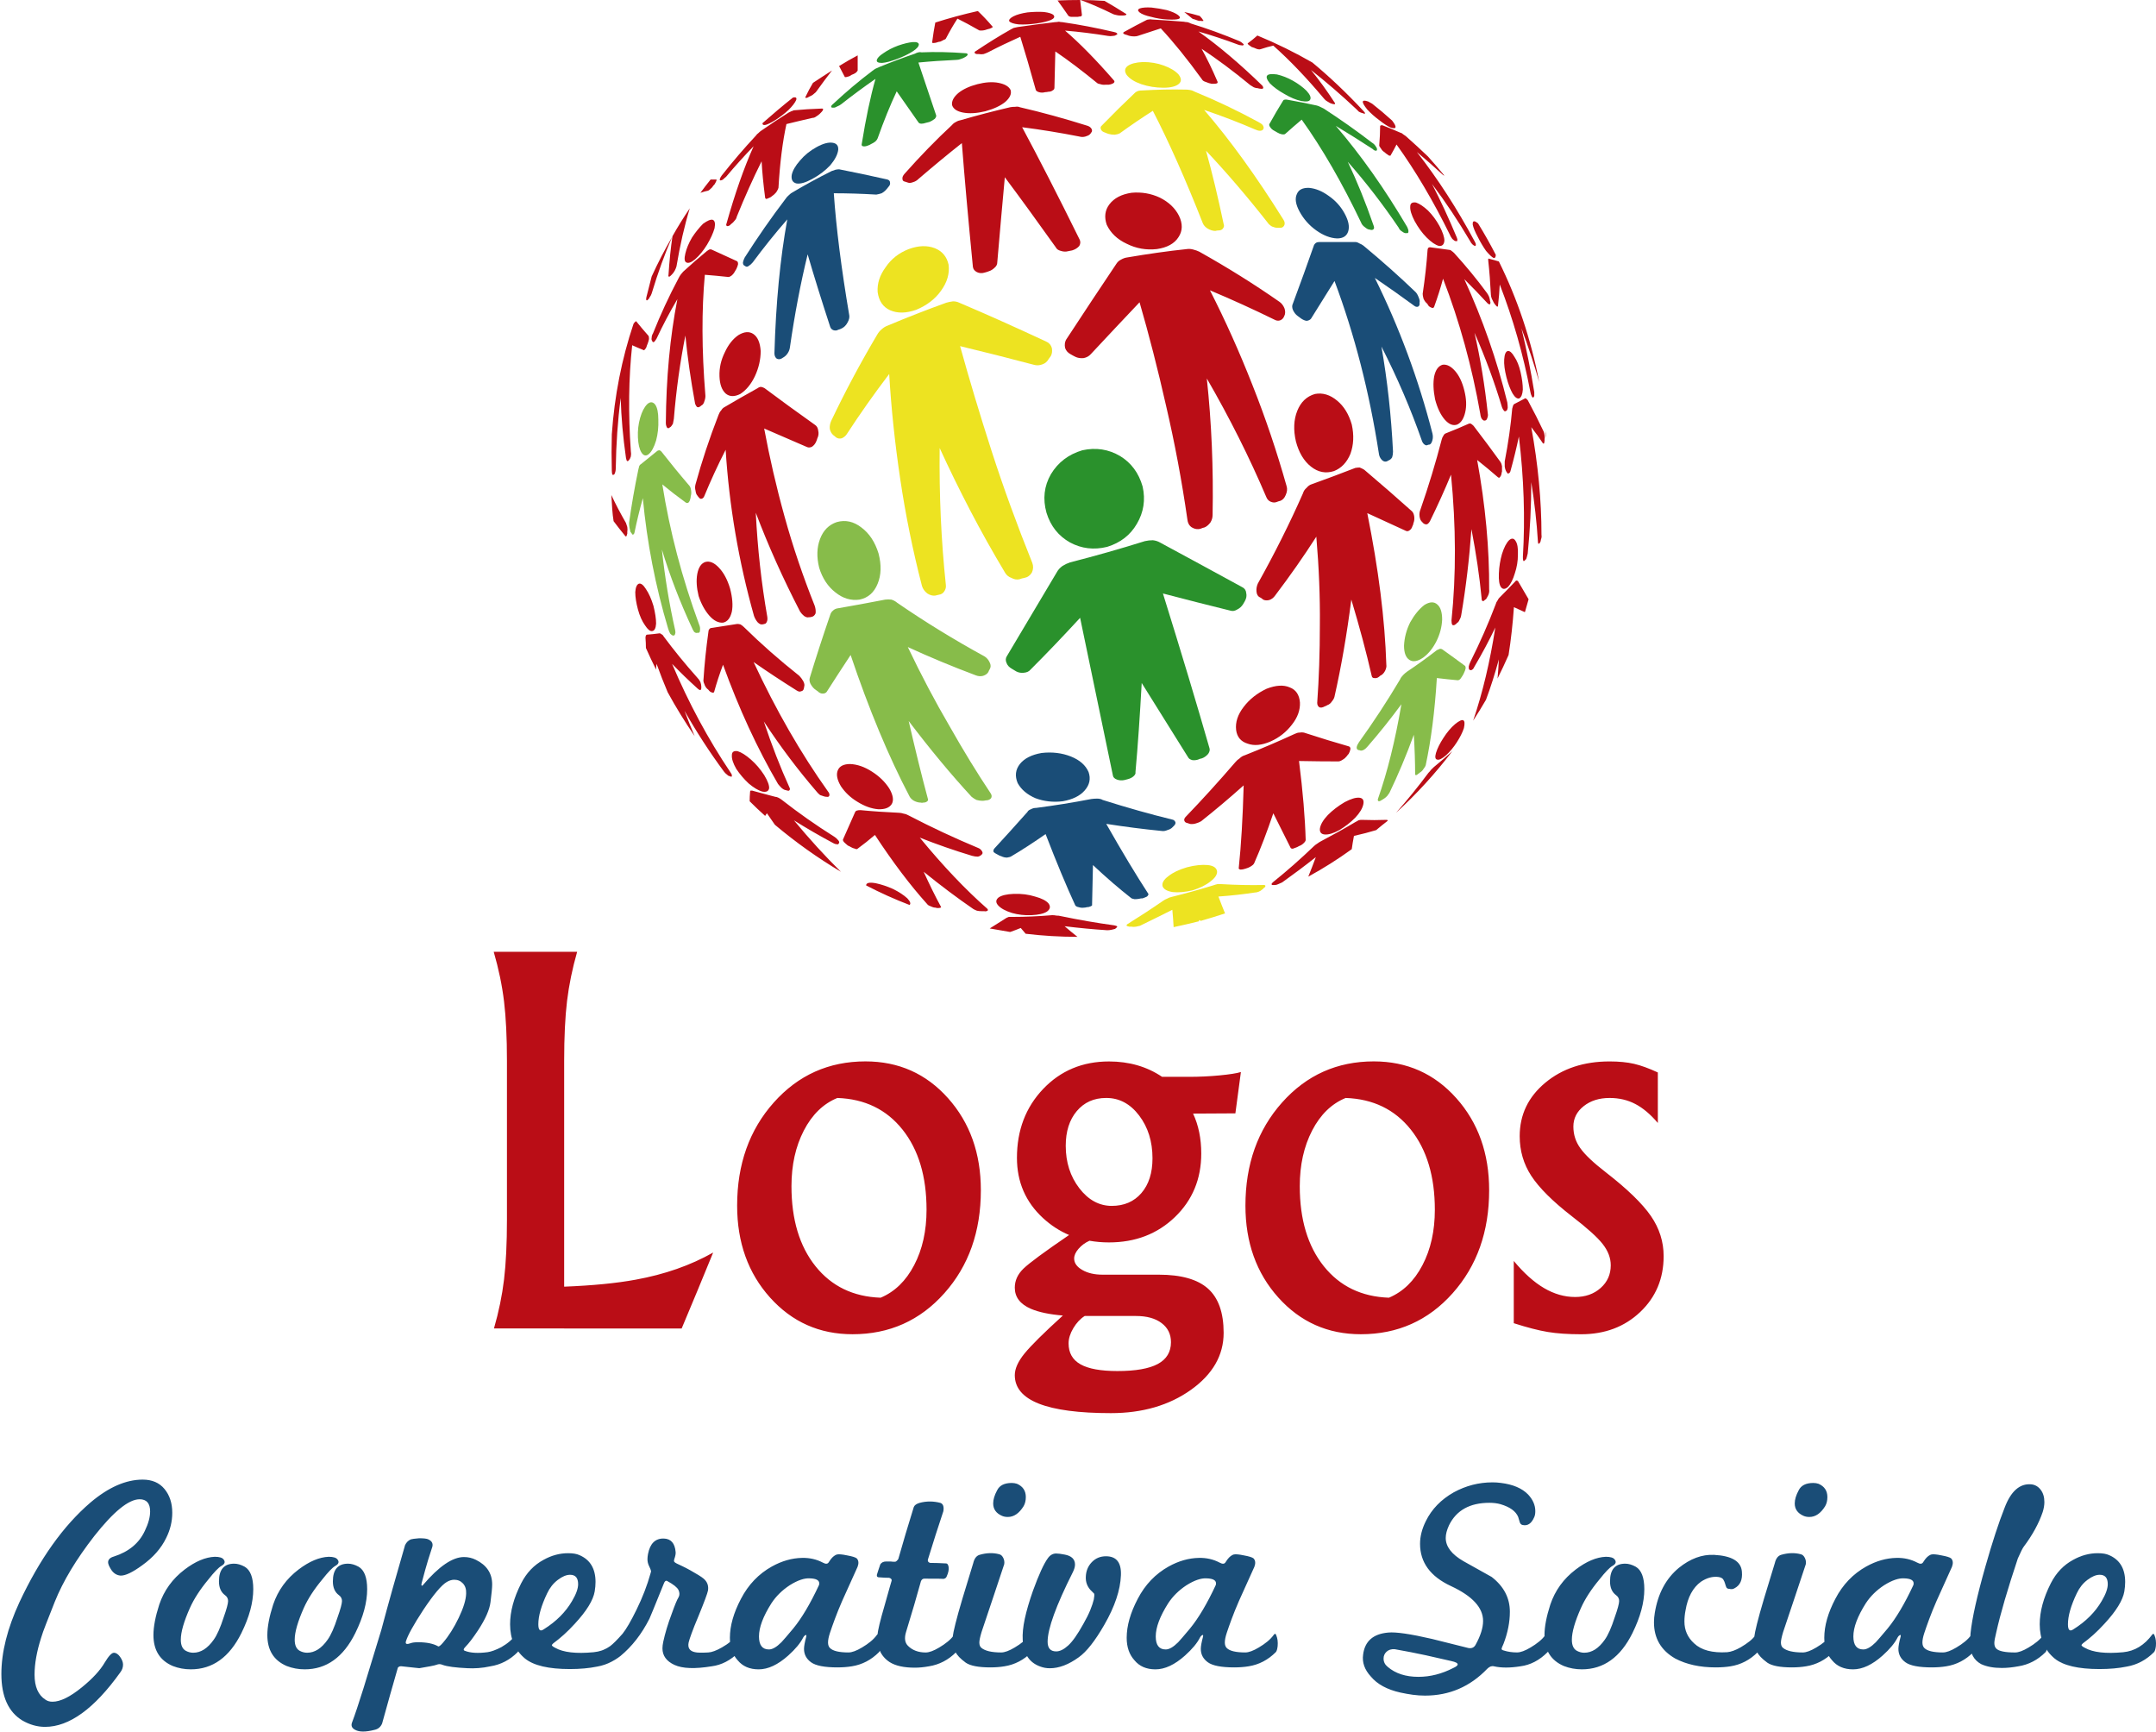 <svg xmlns="http://www.w3.org/2000/svg" xmlns:xlink="http://www.w3.org/1999/xlink" id="Livello_1" x="0px" y="0px" viewBox="0 0 1000 803" style="enable-background:new 0 0 1000 803;" xml:space="preserve"><style type="text/css">	.st0{fill-rule:evenodd;clip-rule:evenodd;fill:#BA0D16;}	.st1{fill-rule:evenodd;clip-rule:evenodd;fill:#2A912C;}	.st2{fill-rule:evenodd;clip-rule:evenodd;fill:#87BC4A;}	.st3{fill-rule:evenodd;clip-rule:evenodd;fill:#EDE321;}	.st4{fill-rule:evenodd;clip-rule:evenodd;fill:#1A4D77;}	.st5{fill:#BA0D16;}	.st6{fill:#1A4D77;}</style><g>	<path class="st0" d="M673.62,348.36c-2.72,2.46-5.59,4.93-8.6,7.39c-0.44,0.41-0.82,0.82-1.26,1.23c-0.41,0.56-0.82,1.03-1.23,1.43  c-4.78,6.44-9.79,12.6-15,18.5C657.12,368.16,665.81,358.63,673.62,348.36 M645.06,59.18c2.74,0.85,2.96-0.28,0.63-3.28  c-3.02-2.74-6.09-5.34-9.25-7.81c-0.69-0.41-1.3-0.75-1.86-1.03c-3.16-1.08-3.29,0.15-0.42,3.72c1.64,1.77,3.5,3.41,5.56,4.93  C641.77,57.35,643.55,58.51,645.06,59.18 M494.01,161.34c0.41,1.23,1.23,2.19,2.47,2.88c0.67,0.41,1.42,0.8,2.27,1.23  c1.08,0.54,2.4,0.76,3.89,0.61c1.38-0.28,2.46-0.89,3.31-1.84c7.93-8.49,15.47-16.52,22.6-24.04c4.37,15.05,8.48,31.08,12.32,48.08  c3.96,16.99,7.26,34.52,9.86,52.61c0.16,1.64,0.82,2.88,2.05,3.7c1.36,0.82,2.74,1.04,4.11,0.61c0.56-0.26,1.18-0.45,1.85-0.61  c0.95-0.41,1.84-1.17,2.68-2.27c0.67-1.08,1.01-2.25,1.01-3.48c0.42-21.66-0.48-42.75-2.68-63.31  c10.55,18.24,19.73,36.53,27.54,54.88c0.41,1.1,1.1,1.86,2.05,2.27c0.97,0.41,1.86,0.48,2.68,0.19c0.67-0.28,1.29-0.48,1.86-0.6  c1.08-0.43,1.9-1.3,2.46-2.68c0.67-1.49,0.82-2.87,0.42-4.11c-4.52-16.04-9.79-31.65-15.83-46.86c-6.03-15.34-12.6-30-19.73-43.97  c10.4,4.37,20.34,8.91,29.8,13.55c0.95,0.54,1.84,0.67,2.66,0.41c0.82-0.28,1.45-0.82,1.84-1.64c0.15-0.28,0.28-0.61,0.43-1.02  c0.26-0.97,0.19-2.01-0.22-3.09c-0.54-1.23-1.29-2.21-2.27-2.88c-11.76-8.21-24.17-15.95-37.18-23.24  c-0.84-0.39-1.77-0.76-2.89-1.02c-1.08-0.28-2.05-0.34-2.88-0.19c-8.88,0.93-18.13,2.25-27.73,3.89c-0.97,0.13-1.92,0.48-2.87,1.04  c-0.82,0.39-1.51,1.01-2.05,1.84c-7.27,10.83-15.09,22.61-23.43,35.36C493.88,158.73,493.73,159.96,494.01,161.34 M621.22,384.94  c2.74-1.64,5.21-3.55,7.39-5.76c2.06-2.2,3.31-4.26,3.72-6.16c0.41-1.92-0.22-2.94-1.86-3.09c-1.64-0.16-3.91,0.54-6.78,2.05  c-3,1.77-5.62,3.78-7.8,5.97c-2.19,2.31-3.44,4.45-3.7,6.37c-0.13,1.62,0.63,2.53,2.25,2.66  C616.23,387.12,618.49,386.45,621.22,384.94 M453.33,39.04c-3.72,0.97-6.66,2.34-8.87,4.13c-2.18,1.9-3.13,3.76-2.87,5.56  c0.56,1.77,2.27,2.94,5.14,3.48c2.88,0.54,6.31,0.34,10.27-0.61c4-1.1,7.07-2.55,9.25-4.32c2.2-1.93,3.02-3.78,2.48-5.56  c-0.82-1.64-2.68-2.72-5.56-3.29C460.31,37.87,457.01,38.09,453.33,39.04 M504.5,58.36c-10.83-3.41-21.32-6.29-31.45-8.63  c-0.56-0.26-1.3-0.34-2.25-0.19c-0.82,0-1.58,0.04-2.27,0.19c-7.68,1.8-15.26,3.76-22.83,5.97c-0.8,0.13-1.55,0.39-2.25,0.82  c-0.82,0.41-1.43,0.86-1.86,1.43c-7.39,6.85-14.79,14.46-22.18,22.8c-0.69,0.84-0.97,1.6-0.82,2.27c0,0.69,0.39,1.08,1.21,1.23  c0.43,0.15,0.84,0.28,1.26,0.41c0.67,0.28,1.49,0.19,2.46-0.19c0.97-0.28,1.77-0.76,2.46-1.45c6.86-5.9,13.56-11.43,20.15-16.65  c1.23,15.89,2.94,35.02,5.12,57.35c0.13,1.08,0.75,1.9,1.86,2.47c1.08,0.54,2.33,0.63,3.7,0.19c0.56-0.13,1.17-0.33,1.86-0.6  c0.95-0.28,1.84-0.85,2.66-1.64c0.82-0.69,1.23-1.52,1.23-2.47c1.25-14.53,2.4-27.69,3.5-39.47c7.27,9.72,15.13,20.55,23.63,32.47  c0.41,0.84,1.17,1.38,2.27,1.66c1.23,0.39,2.31,0.48,3.29,0.2c0.69-0.13,1.36-0.26,2.05-0.41c1.36-0.41,2.46-1.1,3.29-2.05  c0.56-0.97,0.63-1.92,0.22-2.87c-10.14-20.56-19.07-37.96-26.72-52.2c8.62,1.1,17.46,2.53,26.5,4.31c0.97,0.28,1.92,0.28,2.87,0  c0.97-0.28,1.64-0.61,2.05-1.02c0.28-0.28,0.5-0.56,0.63-0.82c0.41-0.42,0.48-0.97,0.19-1.64  C505.95,59.12,505.31,58.65,504.5,58.36 M513.32,104.21c1.79,3.82,4.86,6.77,9.25,8.82c4.39,2.2,9.06,3.03,13.99,2.48  c4.8-0.69,8.17-2.55,10.07-5.56c1.9-2.87,1.99-6.18,0.22-9.86c-1.79-3.57-4.75-6.37-8.86-8.43c-4.11-1.94-8.5-2.68-13.14-2.27  c-4.65,0.69-8.08,2.47-10.27,5.34C512.49,97.49,512.1,100.65,513.32,104.21 M324.04,276.42c1.23,3.7,2.88,6.7,4.93,9.04  c2.05,2.34,4.17,3.44,6.37,3.29c2.05-0.41,3.42-2.12,4.11-5.12c0.56-2.88,0.28-6.44-0.82-10.7c-1.23-4.11-2.94-7.33-5.15-9.64  c-2.18-2.34-4.3-3.24-6.35-2.68c-1.93,0.67-3.15,2.53-3.72,5.56C322.87,269.16,323.1,272.58,324.04,276.42 M326.73,317.32  c0.26,0.82,0.69,1.51,1.23,2.05c0.39,0.28,0.76,0.63,1.02,1.01c0.41,0.44,0.89,0.69,1.43,0.82c0.43,0.15,0.69,0,0.84-0.39  c1.1-3.98,2.46-8.17,4.11-12.54c7.39,20.4,15.89,38.82,25.49,55.27c0.41,0.54,0.97,1.17,1.64,1.84c0.82,0.69,1.51,1.04,2.05,1.04  c0.28,0.15,0.54,0.22,0.82,0.22c0.41,0.13,0.69,0.07,0.82-0.22c0.28-0.28,0.28-0.67,0-1.21c-4.24-9.34-8.22-19.54-11.91-30.65  c7.67,11.67,15.83,22.48,24.45,32.49c0.41,0.54,0.95,1.1,1.64,1.64c0.82,0.26,1.43,0.48,1.86,0.63c0.41,0.13,0.82,0.19,1.23,0.19  c0.67,0.13,1.08-0.06,1.23-0.63c0.13-0.54-0.08-1.17-0.63-1.84c-12.6-17.68-24.12-37.68-34.52-60.03  c6.29,4.39,12.95,8.78,19.93,13.16c0.85,0.56,1.52,0.69,2.06,0.41c0.69-0.15,1.1-0.48,1.23-1.02c0.15-0.43,0.22-0.76,0.22-1.04  c0.28-0.69,0.16-1.58-0.41-2.66c-0.56-0.97-1.17-1.79-1.86-2.48c-9.32-7.39-17.87-14.92-25.68-22.61c-0.56-0.54-1.1-0.95-1.64-1.23  c-0.54-0.13-1.04-0.19-1.45-0.19c-4.24,0.69-8.22,1.29-11.91,1.86c-0.42,0-0.76,0.19-1.04,0.6c-0.26,0.28-0.41,0.69-0.41,1.23  c-1.08,7.8-1.84,15.15-2.27,21.99C326.16,315.61,326.29,316.35,326.73,317.32 M342.55,155.37c-2.61,1.77-4.73,4.45-6.37,8.02  c-1.77,3.57-2.6,7.24-2.47,11.09c0.13,3.72,1.08,6.38,2.88,8.02c1.77,1.49,4.04,1.58,6.79,0.19c2.72-1.78,4.99-4.5,6.76-8.22  c1.79-3.85,2.68-7.74,2.68-11.71c-0.26-3.82-1.36-6.42-3.29-7.8C347.6,153.6,345.27,153.73,342.55,155.37 M333.29,192.36  c-4.26,10.96-7.82,21.73-10.7,32.27c-0.26,0.95-0.26,1.92,0,2.87c0.15,1.11,0.43,1.86,0.82,2.25c0.28,0.43,0.56,0.75,0.82,1.03  c0.43,0.56,0.91,0.69,1.44,0.41c0.42-0.13,0.76-0.54,1.04-1.23c2.87-6.98,6.16-14.12,9.86-21.38c1.64,26.02,6.03,51.73,13.16,77.08  c0.39,1.08,0.95,2.05,1.64,2.88c0.8,0.82,1.56,1.17,2.25,1.01c0.28,0,0.56-0.07,0.82-0.19c0.54,0,0.97-0.34,1.23-1.03  c0.28-0.54,0.35-1.3,0.22-2.25c-2.74-15.63-4.52-31.73-5.34-48.29c5.75,15.2,12.61,30.48,20.54,45.82  c0.56,0.82,1.17,1.51,1.86,2.05c0.82,0.54,1.52,0.76,2.05,0.6c0.54,0,1.02-0.06,1.45-0.19c0.82-0.15,1.43-0.69,1.84-1.64  c0.13-1.1,0-2.27-0.41-3.5c-5.47-13.71-10.14-27.47-13.97-41.31c-3.85-13.83-6.98-27.47-9.47-40.9c6.31,2.74,12.95,5.62,19.95,8.63  c0.67,0.28,1.43,0.22,2.25-0.19c0.82-0.56,1.45-1.32,1.86-2.25c0.28-0.56,0.45-1.12,0.61-1.66c0.54-1.08,0.69-2.27,0.41-3.48  c-0.13-1.23-0.63-2.14-1.43-2.68c-8.49-6.03-16.3-11.71-23.43-17.05c-0.41-0.28-0.97-0.48-1.67-0.63c-0.54,0-1.08,0.22-1.62,0.63  c-5.49,3.03-10.61,5.97-15.43,8.82c-0.54,0.28-1.02,0.76-1.43,1.45C333.96,190.87,333.58,191.56,333.29,192.36 M478.38,424.4  c3.29-0.15,5.71-0.69,7.2-1.64c1.51-1.1,1.77-2.33,0.82-3.71c-1.1-1.36-3.22-2.45-6.35-3.29c-3.03-0.95-6.31-1.36-9.88-1.23  c-3.29,0.13-5.6,0.69-6.98,1.64c-1.38,1.1-1.43,2.34-0.22,3.7c1.23,1.38,3.35,2.53,6.37,3.5  C472.22,424.19,475.23,424.54,478.38,424.4 M353.44,367.06c1.9,0.41,3-0.07,3.29-1.45c0.13-1.36-0.63-3.41-2.27-6.16  c-1.77-2.72-3.82-5.15-6.16-7.2c-2.34-2.05-4.39-3.35-6.16-3.89c-1.79-0.28-2.68,0.33-2.68,1.84c-0.13,1.67,0.56,3.79,2.05,6.38  c1.64,2.46,3.56,4.71,5.75,6.76C349.6,365.29,351.65,366.52,353.44,367.06 M386.32,390.9c0.69,0.41,1.3,0.6,1.84,0.6  c0.56,0.15,0.82,0,0.82-0.41c0.15,0,0.22-0.07,0.22-0.19c0.15-0.42-0.07-0.91-0.61-1.45c-0.43-0.54-0.97-1.02-1.66-1.45  c-8.49-5.32-16.56-11.02-24.25-17.03c-0.54-0.43-1.08-0.76-1.62-1.03c-0.56-0.28-1.04-0.42-1.45-0.42  c-3.7-0.95-7.26-1.92-10.7-2.87h-0.82c-0.13,0.13-0.19,0.34-0.19,0.63c-0.13,1.49-0.19,2.94-0.19,4.3  c2.31,2.31,4.71,4.59,7.18,6.79c0.28-0.41,0.56-0.82,0.82-1.23c1.26,1.78,2.46,3.57,3.7,5.34c9.6,8.08,19.8,15.35,30.63,21.79  c-7.26-7.13-14.53-15.07-21.79-23.84C374.13,384.11,380.16,387.62,386.32,390.9 M407.29,375.27c3.16,0.13,5.27-0.69,6.36-2.46  c0.97-1.79,0.56-4.17-1.21-7.2c-1.93-3-4.6-5.62-8.04-7.8c-3.41-2.2-6.77-3.35-10.05-3.5c-3.03,0-4.95,0.97-5.75,2.88  c-0.82,1.93-0.37,4.39,1.43,7.42c1.93,2.87,4.45,5.27,7.61,7.18C400.91,373.83,404.13,375.02,407.29,375.27 M480.65,10.9  c2.88-0.41,5.12-0.95,6.79-1.64c1.49-0.69,1.9-1.45,1.21-2.27c-0.67-0.67-2.18-1.15-4.49-1.43c-2.2-0.15-4.73-0.09-7.61,0.19  c-2.74,0.41-4.93,1.02-6.57,1.86c-1.52,0.82-2.14,1.58-1.86,2.25c0.56,0.69,1.99,1.17,4.3,1.45  C474.9,11.45,477.62,11.31,480.65,10.9 M432.97,19.95c0.69,0,1.38-0.16,2.08-0.44c0.39-0.13,0.74-0.19,1.02-0.19  c0.67-0.28,1.23-0.56,1.64-0.82c0.54-0.15,0.89-0.35,1.02-0.63c1.79-3.42,3.57-6.51,5.36-9.23c3,1.49,6.29,3.26,9.86,5.31  c0.13,0.15,0.48,0.22,1.02,0.22c0.69,0,1.29-0.07,1.86-0.22c0.41-0.13,0.82-0.25,1.23-0.39c0.82-0.15,1.45-0.37,1.84-0.63  c0.56-0.28,0.69-0.48,0.43-0.63c-2.33-2.74-4.6-5.12-6.78-7.18c-6.72,1.51-13.3,3.28-19.74,5.34c-0.54,2.72-1.01,5.75-1.44,9.03  C432.23,19.8,432.4,19.95,432.97,19.95 M328.56,88.37c0.28-0.13,0.63-0.41,1.03-0.82c0.54-0.41,0.95-0.89,1.23-1.42l0.6-0.63  c0.41-0.69,0.69-1.23,0.85-1.64c0.13-0.41,0.13-0.6,0-0.6h-2.68c-1.64,2.05-3.22,4.11-4.73,6.16  C326.1,88.99,327.33,88.65,328.56,88.37 M373.98,45.41c0.28,0,0.76-0.19,1.45-0.63c0.28-0.13,0.56-0.26,0.82-0.39  c0.54-0.28,1.04-0.63,1.43-1.03c0.56-0.41,0.91-0.76,1.03-1.02c2.47-3.44,4.86-6.66,7.2-9.66c-3,1.93-5.97,3.83-8.84,5.75  c-1.23,2.05-2.4,4.24-3.5,6.57C373.44,45.29,373.57,45.41,373.98,45.41 M391.87,35.75h0.61c0.41-0.13,0.89-0.26,1.44-0.39  c0.42-0.28,0.76-0.5,1.04-0.63c0.8-0.28,1.49-0.63,2.05-1.03c0.54-0.54,0.8-0.89,0.8-1.02v-7c-2.85,1.51-5.75,3.15-8.62,4.95  C390.01,32.12,390.9,33.85,391.87,35.75 M359.6,55.7c2.34-1.51,4.39-3.09,6.16-4.73c1.8-1.79,2.94-3.29,3.5-4.52  c0.41-1.11-0.08-1.52-1.44-1.23c-4.8,3.82-9.51,7.8-14.18,11.91C353.64,58.65,355.62,58.15,359.6,55.7 M495.46,7.2  c0.13,0.26,0.54,0.48,1.23,0.6h3.26c0.56-0.13,1.04-0.19,1.45-0.19c0.28-0.28,0.43-0.48,0.43-0.63c-0.28-2.47-0.56-4.78-0.84-6.98  c-3.41,0-6.92,0.07-10.46,0.22C492.02,2.27,493.67,4.58,495.46,7.2 M552.78,8.43c0.28,0.28,0.76,0.48,1.45,0.61  c0.67,0.28,1.29,0.48,1.84,0.63h0.82c0.56,0.13,0.97,0.13,1.25,0c0.11,0,0.11-0.08,0-0.19c-0.43-0.69-0.97-1.38-1.67-2.08  c-2.34-0.69-4.71-1.29-7.19-1.84C550.39,6.51,551.55,7.46,552.78,8.43 M299.79,139.14c0.15,0.28,0.41,0.19,0.82-0.22  c0-0.13,0.15-0.26,0.41-0.42c0.15-0.39,0.41-0.89,0.82-1.43c0.28-0.56,0.48-1.1,0.63-1.66c2.72-9.04,5.82-17.53,9.25-25.47  c-3.44,5.88-6.6,12-9.47,18.29c-0.82,3.13-1.64,6.37-2.46,9.66C299.66,138.58,299.66,138.99,299.79,139.14 M283.77,218.06  c0,0.67,0.07,1.3,0.19,1.84c0.28,0.43,0.48,0.5,0.63,0.22c0.13,0,0.25-0.06,0.41-0.22c0.13-0.26,0.26-0.6,0.39-1.01  c0.15-0.54,0.22-1.17,0.22-1.86c0.15-10.96,0.89-21.79,2.27-32.47c0.26,8.9,1.08,18.16,2.45,27.73c0.15,0.69,0.28,1.17,0.43,1.45  c0.26,0.15,0.48,0.15,0.6,0l0.41-0.41c0.28-0.28,0.56-0.82,0.82-1.64c0.15-0.82,0.15-1.64,0-2.46  c-1.23-17.55-1.02-33.92,0.63-49.13c1.49,0.69,3.29,1.44,5.34,2.27c0.13,0.15,0.34,0,0.63-0.41c0.39-0.41,0.67-0.95,0.82-1.64  c0.13-0.28,0.26-0.61,0.41-1.02c0.28-0.69,0.45-1.38,0.6-2.08c0-0.69-0.06-1.17-0.19-1.43c-2.08-2.33-3.91-4.52-5.56-6.57  c0-0.15-0.13-0.22-0.41-0.22l-0.6,0.6c-0.16,0.15-0.28,0.37-0.44,0.63c-5.47,16.3-8.82,33.38-10.05,51.19  C283.62,206.89,283.62,212.44,283.77,218.06 M493.79,429.53c6.72,0.82,13.3,1.45,19.74,1.86c0.69,0,1.38-0.07,2.05-0.22  c0.69-0.13,1.23-0.28,1.66-0.41c0.13-0.13,0.26-0.26,0.39-0.41c0.54-0.28,0.69-0.54,0.43-0.82c-0.15-0.13-0.56-0.26-1.26-0.41  c-8.06-1.1-16.36-2.53-24.86-4.3c-0.56-0.15-1.17-0.22-1.86-0.22c-0.82-0.16-1.51-0.2-2.05-0.2c-6.31,0.54-12.38,0.8-18.29,0.8  h-1.84c-0.43,0.15-0.75,0.28-1.03,0.43c-2.74,1.77-5.34,3.41-7.82,4.93c3.15,0.54,6.31,1.08,9.47,1.64  c1.64-0.56,3.29-1.17,4.93-1.86c0.82,0.97,1.58,1.86,2.27,2.68c7.93,0.95,15.95,1.43,24.03,1.43  C497.84,432.94,495.85,431.32,493.79,429.53 M290.33,242.51c-2.6-4.52-4.86-8.82-6.77-12.95c0.15,2.19,0.28,4.39,0.41,6.57  c0.13,1.93,0.35,3.78,0.63,5.56c1.62,2.18,3.41,4.45,5.33,6.78c0.13,0.26,0.33,0.35,0.61,0.2c0.15-0.26,0.28-0.69,0.41-1.23v-0.82  c0.13-0.69,0.13-1.44,0-2.25C290.69,243.55,290.48,242.92,290.33,242.51 M420.84,416.6c-1.64-1.51-3.85-2.96-6.57-4.32  c-2.74-1.23-5.4-2.12-8.02-2.68c-3-0.56-4.52-0.2-4.52,1.01c6.6,3.44,13.3,6.44,20.13,9.06  C422.55,419.11,422.23,418.1,420.84,416.6 M546.41,6.98c-1.08-0.82-2.81-1.58-5.12-2.27c-2.34-0.54-4.73-0.93-7.2-1.21  c-2.46-0.15-4.23,0-5.36,0.39c-1.08,0.43-1.15,1.04-0.18,1.86c1.08,0.84,2.88,1.52,5.32,2.05c2.49,0.69,5.02,1.1,7.61,1.23  C546.84,9.32,548.46,8.65,546.41,6.98 M516.4,6.59c0.28,0.11,0.76,0.26,1.45,0.39c0.54,0.15,1.08,0.22,1.64,0.22h1.23  c0.69,0,1.17-0.07,1.45-0.22c0.39-0.28,0.39-0.48,0-0.61c-3.44-2.2-6.72-4.17-9.88-5.97C508.6,0.15,504.9,0,501.21,0  C506.01,1.77,511.06,3.96,516.4,6.59 M491.14,10.07c-0.69,0.13-1.3,0.2-1.86,0.2c-5.75,0.69-11.5,1.44-17.25,2.27  c-0.56,0.13-1.17,0.28-1.86,0.41c-0.56,0.26-0.95,0.48-1.23,0.63c-5.34,3-10.74,6.38-16.24,10.05c-0.56,0.28-0.75,0.56-0.63,0.82  c0,0.28,0.35,0.5,1.04,0.63h1.01c0.69,0.13,1.38,0.13,2.08,0c0.8-0.26,1.49-0.56,2.05-0.82c5.06-2.62,10.05-4.99,14.98-7.2  c2.05,6.57,4.48,14.81,7.2,24.66c0.15,0.41,0.63,0.76,1.45,1.02c0.97,0.28,1.9,0.28,2.87,0c0.54,0,1.02-0.07,1.45-0.19  c0.82,0,1.52-0.2,2.05-0.63c0.54-0.26,0.82-0.67,0.82-1.23c0.13-6.29,0.26-11.91,0.41-16.84c6.03,4.11,12.45,8.97,19.32,14.59  c0.26,0.28,0.82,0.48,1.62,0.61c0.82,0.28,1.67,0.34,2.48,0.22h1.43c0.95-0.15,1.71-0.41,2.27-0.82c0.41-0.41,0.41-0.82,0-1.23  c-8.23-9.45-15.75-17.14-22.61-23.02c6.57,0.54,13.23,1.38,19.93,2.46c0.69,0.13,1.43,0.13,2.27,0c0.54,0,1.03-0.13,1.43-0.41  c0,0,0.15-0.07,0.43-0.22c0.26-0.13,0.26-0.33,0-0.61c-0.28-0.28-0.76-0.48-1.45-0.6c-8.23-1.93-16.17-3.44-23.84-4.54  C492.22,10.27,491.67,10.2,491.14,10.07 M579.09,20.75c0.41,0.28,0.89,0.63,1.45,1.04c0.41,0.13,0.82,0.28,1.23,0.41  c0.54,0.26,1.08,0.48,1.64,0.63c0.54,0.11,0.95,0.11,1.23,0c2.05-0.69,4.05-1.26,5.94-1.67c7.57,6.72,15.37,14.87,23.43,24.47  c0.41,0.54,0.97,1.04,1.67,1.43c0.82,0.54,1.51,0.91,2.05,1.03c0.13,0,0.32,0.07,0.6,0.2h0.82c0.15-0.26,0.09-0.54-0.19-0.82  c-3.56-5.49-7.2-10.48-10.89-15c6.98,5.49,13.98,11.52,20.97,18.09l1.23,1.23c0.54,0.28,1.02,0.48,1.43,0.61  c0.28,0,0.48,0.07,0.63,0.22c0.54,0.13,0.82,0.13,0.82,0c0-0.26-0.28-0.69-0.82-1.23c-7.82-8.37-15.69-15.82-23.62-22.39  c-8.11-4.66-16.6-8.86-25.51-12.53c-1.36,1.23-2.87,2.46-4.52,3.67C578.68,20.28,578.81,20.49,579.09,20.75 M550.73,10.27  c-0.54,0-1.08-0.07-1.64-0.2c-4.8-0.41-9.72-0.75-14.8-1.03c-0.54-0.13-1.02-0.13-1.43,0c-0.41,0-0.76,0.07-1.04,0.22  c-3.27,1.64-6.76,3.5-10.46,5.56c-0.43,0.26-0.5,0.54-0.22,0.82c0.41,0.26,0.97,0.48,1.64,0.61c0.28,0.15,0.69,0.28,1.23,0.41  c0.54,0.13,1.23,0.22,2.05,0.22c0.69,0,1.23-0.09,1.64-0.22c3.72-1.23,7.27-2.4,10.7-3.5c5.88,6.31,12.26,14.18,19.11,23.65  c0.26,0.54,0.89,0.95,1.86,1.23c0.95,0.41,1.84,0.69,2.66,0.82h1.04c0.54,0,1.01-0.07,1.43-0.22c0.28-0.26,0.34-0.54,0.19-0.82  c-2.45-5.75-4.93-10.81-7.37-15.2c7.24,4.8,14.79,10.42,22.59,16.86c0.41,0.26,0.95,0.6,1.64,1.01c0.69,0.28,1.29,0.42,1.86,0.42  c0.41,0.15,0.82,0.22,1.23,0.22c0.69,0.13,1.08,0.06,1.23-0.22c0.13-0.28,0-0.67-0.41-1.23c-10.29-10.01-20.15-18.35-29.59-25.07  c6.16,1.79,12.19,3.76,18.07,5.97c0.56,0.26,1.1,0.41,1.66,0.41c0.54,0.13,0.89,0.13,1.02,0c0.13-0.15,0.22-0.22,0.22-0.22  c0.13-0.13,0-0.34-0.41-0.63c-0.43-0.39-0.89-0.74-1.45-1.02c-7.54-3.15-15.07-5.9-22.61-8.21  C551.83,10.61,551.27,10.42,550.73,10.27 M453.12,422.33c0.69,0.16,1.36,0.22,2.05,0.22h1.23c0.67,0.13,1.23,0.07,1.64-0.22  c0.28-0.26,0.22-0.6-0.22-1.01c-9.86-8.65-20.28-19.58-31.21-32.88c7.93,3.14,16.01,5.95,24.23,8.43c0.97,0.26,1.86,0.39,2.68,0.39  c0.67-0.13,1.23-0.39,1.64-0.82c0.15-0.13,0.28-0.26,0.41-0.39c0.28-0.43,0.19-0.91-0.19-1.44c-0.43-0.69-1.04-1.17-1.86-1.45  c-10.83-4.52-21.51-9.51-32.06-15c-0.69-0.41-1.45-0.69-2.27-0.82c-0.82-0.26-1.58-0.42-2.27-0.42  c-6.16-0.28-12.11-0.67-17.86-1.23c-0.69,0-1.26,0.08-1.67,0.22c-0.39,0.13-0.67,0.41-0.82,0.8c-2.05,4.54-3.89,8.71-5.56,12.56  c-0.13,0.26,0,0.67,0.43,1.23c0.54,0.54,1.17,1.08,1.84,1.64c0.41,0.13,0.82,0.35,1.23,0.61c0.69,0.41,1.36,0.69,2.05,0.82  c0.56,0.28,0.97,0.28,1.23,0c2.62-1.9,5.28-4.04,8.02-6.37c8.36,12.75,16.45,23.43,24.25,32.08c0.26,0.41,0.82,0.75,1.64,1.01  c0.82,0.43,1.58,0.63,2.27,0.63c0.28,0.13,0.6,0.19,1.03,0.19c0.54,0,0.93-0.07,1.21-0.19c0.28,0,0.34-0.13,0.22-0.42  c-2.62-4.8-5.27-10.2-8.02-16.23c7.95,6.44,15.63,12.19,23.02,17.27C451.88,421.79,452.42,422.07,453.12,422.33 M304.31,310.53  c0-0.82,0.07-1.7,0.22-2.68c1.64,4.54,3.35,8.93,5.15,13.16c3.82,7,8,13.77,12.51,20.36c-1.64-3.85-3.2-7.74-4.71-11.74  c5.62,9.88,11.71,19.26,18.29,28.17c0.41,0.54,0.89,1.04,1.44,1.43c0.39,0.43,0.76,0.63,1.02,0.63c0.28,0.13,0.48,0.22,0.6,0.22  c0.43,0.28,0.63,0.13,0.63-0.41c0-0.43-0.2-0.89-0.63-1.45c-10.4-15.47-19.45-32.27-27.1-50.36c3.7,3.85,7.65,7.68,11.91,11.52  c0.41,0.41,0.82,0.63,1.23,0.63c0.28-0.15,0.41-0.48,0.41-1.03v-0.63c0-0.54-0.13-1.23-0.41-2.05c-0.41-0.82-0.89-1.51-1.45-2.05  c-5.75-6.44-10.93-12.82-15.6-19.11c-0.28-0.54-0.63-0.89-1.04-1.02c-0.28-0.28-0.54-0.43-0.82-0.43c-2.05,0.28-4.05,0.5-5.94,0.63  c-0.15,0-0.28,0.13-0.43,0.41c-0.13,0.28-0.2,0.63-0.2,1.03c0.13,1.64,0.2,3.22,0.2,4.74C301.09,303.9,302.67,307.25,304.31,310.53   M622.86,352.25c0.69-0.39,1.32-0.95,1.86-1.64c0.28-0.41,0.54-0.75,0.82-1.01c0.41-0.69,0.69-1.45,0.82-2.27  c0-0.69-0.28-1.08-0.82-1.23c-6.29-1.79-13.23-3.91-20.77-6.37c-0.54-0.13-1.21-0.13-2.05,0c-0.67,0-1.43,0.22-2.25,0.63  c-7.39,3.41-15.07,6.7-23.03,9.86c-0.95,0.28-1.77,0.76-2.46,1.45c-0.82,0.54-1.49,1.15-2.05,1.84c-7.8,9.06-15.41,17.42-22.8,25.1  c-0.69,0.67-0.97,1.29-0.84,1.84c0.15,0.67,0.63,1.1,1.44,1.23c0.41,0.13,0.82,0.28,1.23,0.41c0.82,0.13,1.7,0.07,2.68-0.22  c0.95-0.28,1.78-0.6,2.47-1.02c6.57-5.21,13.14-10.74,19.73-16.64c-0.41,15.06-1.17,27.82-2.27,38.22  c-0.16,0.41,0.13,0.69,0.82,0.84c0.69,0,1.45-0.15,2.27-0.43c0.39-0.13,0.82-0.26,1.23-0.41c0.67-0.28,1.29-0.61,1.84-1.04  c0.56-0.39,0.89-0.82,1.04-1.21c3.03-6.86,5.94-14.53,8.82-23.03c3.03,6.01,5.69,11.37,8.02,16.02c0.15,0.28,0.48,0.41,1.03,0.41  c0.41-0.13,0.95-0.32,1.64-0.6c0.41-0.16,0.82-0.35,1.23-0.63c0.82-0.25,1.58-0.75,2.25-1.42c0.56-0.56,0.84-1.02,0.84-1.45  c-0.28-10.12-1.29-22.33-3.09-36.57c6.44,0.13,12.53,0.19,18.28,0.19C621.37,353.08,622.06,352.79,622.86,352.25 M674.87,335.83  c-1.93,1.64-3.7,3.76-5.36,6.35c-1.62,2.48-2.81,4.82-3.48,7.01c-0.54,1.92-0.34,2.94,0.61,3.07c0.82,0.28,2.2-0.39,4.11-2.05  c1.79-1.64,3.44-3.63,4.95-5.97c1.49-2.31,2.62-4.52,3.29-6.57C679.93,333.43,678.57,332.8,674.87,335.83 M708.98,277.87  c-1.52-2.62-3.15-5.43-4.93-8.43c-0.28-0.15-0.48-0.22-0.63-0.22c-0.28,0-0.45,0.16-0.6,0.41c-2.34,2.46-4.8,4.99-7.42,7.61  c-0.26,0.25-0.54,0.69-0.8,1.23c-0.43,0.54-0.69,1.1-0.82,1.64c-3.44,9.06-7.35,17.94-11.74,26.72c-0.39,0.82-0.67,1.58-0.8,2.27  c0,0.67,0.04,1.17,0.19,1.43c0.28,0,0.42,0.07,0.42,0.22c0.25,0.13,0.63,0.07,1.01-0.22c0.43-0.26,0.76-0.75,1.04-1.43  c3.56-6.03,6.78-12.06,9.66-18.09c-2.47,15.91-5.9,30.29-10.27,43.17c2.05-3.16,4.05-6.38,5.94-9.66  c2.21-5.9,4.17-12.13,5.97-18.72c-0.13,3.03-0.35,5.99-0.61,8.86c1.78-3.56,3.48-7.19,5.12-10.91c1.1-6.98,1.93-14.38,2.48-22.18  c1.78,0.82,3.41,1.55,4.93,2.25h0.19c0.56-1.93,1.1-3.82,1.64-5.75V277.87 M302.47,292.66c1.1-0.13,1.71-1.3,1.84-3.48  c0-2.21-0.41-4.95-1.23-8.23c-0.95-3.16-2.11-5.75-3.5-7.81c-1.21-1.92-2.31-2.74-3.26-2.46c-0.97,0.41-1.52,1.71-1.67,3.91  c0,2.31,0.43,4.99,1.23,8c0.82,3.03,1.92,5.47,3.3,7.41C300.42,291.9,301.5,292.81,302.47,292.66 M322.4,120.23  c2.05-1.78,3.89-4.05,5.55-6.77c1.64-2.74,2.81-5.3,3.48-7.63c0.41-2.18,0.15-3.48-0.82-3.89c-0.95-0.28-2.46,0.34-4.52,1.84  c-1.78,1.79-3.5,3.91-5.12,6.37c-1.52,2.62-2.55,5.08-3.09,7.42c-0.56,2.31-0.41,3.7,0.41,4.11  C319.24,122.22,320.61,121.74,322.4,120.23 M302.26,156.61c-0.13,0.67-0.07,1.17,0.22,1.43c0,0.15,0.07,0.28,0.19,0.43  c0.15,0.26,0.41,0.26,0.84,0c0.26-0.28,0.61-0.76,1.02-1.45c2.88-6.16,6.1-12.28,9.66-18.29c-3.44,17.53-5.21,36.66-5.36,57.33  c0,0.82,0.16,1.51,0.42,2.05c0.43,0.56,0.82,0.63,1.25,0.22c0.26-0.15,0.48-0.28,0.61-0.41c0.28-0.28,0.63-0.76,1.01-1.43  c0.16-0.69,0.28-1.45,0.43-2.27c1.08-13.3,2.88-26.18,5.34-38.63c0.95,9.86,2.46,20.41,4.52,31.65c0.25,0.67,0.54,1.15,0.82,1.43  c0.41,0.26,0.82,0.26,1.23,0c0.28-0.13,0.54-0.35,0.82-0.61c0.69-0.28,1.17-0.97,1.45-2.05c0.41-1.1,0.54-2.14,0.41-3.09  c-1.67-20.56-1.73-39.06-0.22-55.49c3.44,0.26,7.04,0.61,10.9,1.02c0.41,0,0.89-0.19,1.44-0.6c0.68-0.56,1.23-1.23,1.64-2.05  c0.13-0.28,0.35-0.63,0.61-1.02c0.41-0.84,0.69-1.6,0.82-2.27c0-0.82-0.19-1.3-0.63-1.45c-4.24-1.9-8.13-3.7-11.69-5.34  c-0.28-0.13-0.63-0.13-1.04,0c-0.26,0.13-0.69,0.41-1.23,0.82c-3.82,3.15-7.45,6.29-10.87,9.45c-0.28,0.28-0.63,0.69-1.04,1.23  c-0.41,0.54-0.76,1.11-1.03,1.67c-4.52,8.49-8.48,17.05-11.91,25.68C302.47,155.22,302.26,155.92,302.26,156.61 M310.27,128.25  c0.15,0.13,0.41,0,0.82-0.41l0.63-0.63c0.39-0.39,0.82-0.95,1.21-1.64c0.43-0.8,0.69-1.49,0.84-2.05  c1.64-9.88,3.7-18.85,6.16-26.91c-2.89,4.24-5.56,8.56-8.02,12.93c-0.82,5.49-1.43,11.52-1.86,18.1  C309.93,128.03,309.99,128.25,310.27,128.25 M643.22,380.2c-3.7,0.15-7.68,0.15-11.93,0c-0.26,0-0.69,0.07-1.23,0.22  c-0.41,0.28-0.89,0.54-1.45,0.82c-5.06,3.02-10.33,5.94-15.8,8.82c-0.56,0.28-1.12,0.63-1.67,1.04c-0.67,0.41-1.23,0.84-1.64,1.23  c-6.29,6.03-12.6,11.59-18.91,16.65c-0.54,0.43-0.8,0.76-0.8,1.04c0,0.28,0.19,0.41,0.6,0.41h0.82c0.56,0,1.1-0.13,1.64-0.41  c0.69-0.28,1.29-0.54,1.85-0.82c5.19-3.7,10.42-7.61,15.61-11.71c-1.23,3.29-2.38,6.31-3.5,9.04c7.01-3.82,13.72-8.08,20.16-12.73  c0.26-1.92,0.61-3.98,1.02-6.16c3.7-0.82,7.13-1.73,10.29-2.68c1.78-1.49,3.55-2.94,5.34-4.31  C643.63,380.35,643.48,380.2,643.22,380.2 M334.12,83.65h0.22c0.26,0,0.6-0.15,1.01-0.41c0.42-0.43,0.89-0.82,1.43-1.26  c4.13-4.92,8.37-9.64,12.76-14.15c-4.52,10.12-8.69,22.05-12.54,35.75c-0.28,0.69-0.22,1.08,0.22,1.23c0.26,0.16,0.76,0,1.43-0.41  c0.13-0.28,0.35-0.48,0.63-0.63c0.54-0.41,1.02-0.86,1.43-1.43c0.56-0.56,0.89-1.17,1.02-1.86c3.72-9.19,7.56-17.75,11.52-25.68  c0.28,5.06,0.82,10.67,1.64,16.86c0,0.26,0.19,0.48,0.63,0.61c0.41-0.13,0.89-0.35,1.45-0.61c0.39-0.15,0.74-0.37,1.01-0.63  c0.82-0.56,1.49-1.17,2.05-1.86c0.54-0.82,0.89-1.51,1.04-2.05c0.67-11.5,1.9-21.38,3.7-29.59c3.82-0.95,7.87-1.9,12.1-2.87  c0.56,0,1.11-0.19,1.67-0.63c0.67-0.39,1.21-0.82,1.64-1.21c0.26-0.28,0.54-0.56,0.82-0.84c0.42-0.39,0.68-0.82,0.8-1.21  c0-0.28-0.19-0.43-0.6-0.43c-4.65,0.15-9.04,0.43-13.14,0.82c-0.15,0.15-0.48,0.28-1.04,0.43c-0.26,0.13-0.69,0.33-1.23,0.61  c-4.39,2.74-8.64,5.56-12.75,8.43c-0.39,0.26-0.82,0.6-1.21,1.02c-0.56,0.43-0.97,0.82-1.23,1.25  c-5.49,5.88-10.76,12.04-15.84,18.48c-0.39,0.54-0.67,1.04-0.82,1.43C333.77,83.37,333.84,83.65,334.12,83.65 M706.52,259.98  c0.13,0.28,0.34,0.28,0.63,0c0.13-0.13,0.26-0.26,0.39-0.41c0.28-0.13,0.48-0.54,0.63-1.21c0.13-0.56,0.28-1.13,0.42-1.67  c1.1-10.96,1.64-21.99,1.64-33.1c1.51,9.47,2.55,18.65,3.09,27.56c0,0.39,0.07,0.75,0.22,1.01c0.11,0.13,0.26,0.07,0.39-0.19  c0.15,0,0.28-0.15,0.41-0.43c0.13-0.13,0.28-0.6,0.41-1.43c0.28-0.69,0.34-1.38,0.22-2.05c0-16.04-1.58-32.68-4.73-49.95  c2.05,2.61,3.85,5.08,5.36,7.42c0.26,0.26,0.45,0.26,0.61,0c0-0.15,0.06-0.5,0.19-1.04v-0.82c0.13-0.54,0.13-1.17,0-1.84  c-0.13-0.85-0.26-1.38-0.41-1.67c-2.19-4.65-4.65-9.51-7.39-14.59l-0.61-0.6c-0.28-0.28-0.5-0.35-0.63-0.22  c-1.51,0.82-3.22,1.73-5.12,2.68c-0.15,0.13-0.28,0.35-0.43,0.63c-0.13,0.41-0.26,0.87-0.41,1.43c-0.67,7.8-1.84,15.98-3.48,24.47  v2.45c0.13,0.84,0.33,1.51,0.6,2.05c0.15,0.28,0.28,0.49,0.42,0.63c0.28,0.56,0.56,0.69,0.82,0.41c0.43-0.13,0.69-0.48,0.82-1.03  c1.52-5.47,2.81-10.81,3.91-16.02c2.31,19.2,2.94,37.74,1.86,55.7C706.32,258.96,706.39,259.56,706.52,259.98 M582.79,274.37  c0.13,1.36,0.69,2.27,1.64,2.66c0.54,0.28,1.04,0.63,1.45,1.03c0.82,0.41,1.79,0.48,2.87,0.19c1.11-0.39,1.99-1.08,2.66-2.05  c6.85-9.04,13.23-18.13,19.13-27.32c1.23,14.39,1.77,28.01,1.64,40.89c0,12.88-0.42,24.92-1.23,36.16c0,0.97,0.35,1.64,1.02,2.08  c0.69,0.26,1.51,0.11,2.46-0.43c0.43-0.13,0.82-0.32,1.26-0.6c0.82-0.28,1.51-0.82,2.05-1.67c0.67-0.8,1.08-1.55,1.23-2.25  c3.16-13.97,5.75-28.97,7.8-45.01c3.83,12.73,6.98,24.54,9.45,35.34c0.13,0.69,0.5,1.03,1.04,1.03c0.54,0.15,1.15,0.07,1.84-0.22  c0.43-0.26,0.76-0.54,1.04-0.82c0.97-0.41,1.7-1.17,2.27-2.25c0.54-1.11,0.75-2.06,0.6-2.88c-0.67-20.97-3.63-44.4-8.84-70.29  c6.31,2.87,12.28,5.62,17.88,8.21c0.56,0.28,1.1,0.22,1.67-0.19c0.67-0.41,1.15-1.1,1.42-2.05c0.26-0.41,0.41-0.84,0.41-1.23  c0.41-0.97,0.54-1.99,0.41-3.09c-0.13-1.08-0.48-1.93-1.02-2.47c-6.72-6.03-14.12-12.47-22.2-19.32c-0.69-0.41-1.38-0.75-2.08-1.01  c-0.68,0-1.37,0.06-2.06,0.19c-6.29,2.46-13.08,4.99-20.34,7.61c-0.82,0.26-1.58,0.82-2.25,1.64c-0.82,0.67-1.38,1.51-1.64,2.46  c-6.16,13.98-13.16,27.95-20.97,41.93C582.85,271.89,582.66,273.14,582.79,274.37 M601.07,204.7c1.38,5.21,3.7,9.1,7.01,11.7  c3.28,2.61,6.85,3.3,10.67,2.05c3.44-1.36,5.97-4.02,7.61-8c1.49-4.11,1.71-8.62,0.63-13.57c-1.38-4.78-3.63-8.49-6.81-11.09  c-3.26-2.72-6.7-3.76-10.26-3.09c-3.85,1.1-6.57,3.72-8.22,7.82C600.06,194.63,599.84,199.36,601.07,204.7 M656.78,93.92  c-1.77-0.26-2.68,0.34-2.68,1.86c-0.13,1.64,0.56,3.89,2.05,6.76c1.67,3.03,3.5,5.56,5.56,7.61c2.2,2.19,4.11,3.48,5.75,3.91  c1.51,0.13,2.34-0.69,2.48-2.48c0-1.62-0.75-3.89-2.27-6.77c-1.51-2.74-3.29-5.14-5.34-7.19  C660.26,95.72,658.42,94.48,656.78,93.92 M573.34,338.51c0.41,3.26,2.21,5.4,5.34,6.35c3.03,1.11,6.57,0.76,10.68-1.03  c3.97-1.77,7.28-4.39,9.88-7.8c2.6-3.29,3.85-6.7,3.7-10.27c-0.28-3.56-1.86-5.9-4.71-6.98c-2.87-1.26-6.44-1.04-10.7,0.6  c-4.39,2.05-7.96,4.86-10.68,8.43C574.1,331.37,572.93,334.94,573.34,338.51 M640.55,58.15c-0.13,0-0.26,0.08-0.41,0.22  c0,2.87-0.16,5.9-0.42,9.04c0,0.28,0.19,0.69,0.63,1.23c0.39,0.69,0.86,1.26,1.42,1.67c0.42,0.28,0.76,0.54,1.02,0.82  c0.56,0.39,1.03,0.75,1.45,1.01c0.54,0.13,0.82,0.07,0.82-0.19c0.97-1.64,1.84-3.31,2.68-4.93c8.78,12.17,16.99,26.09,24.67,41.7  c0.28,0.69,0.67,1.38,1.21,2.08c0.56,0.54,1.04,0.89,1.45,1.01h0.43c0.26,0.15,0.39,0.07,0.39-0.22c0.15-0.39,0.07-0.86-0.19-1.43  c-3.7-8.9-7.54-17.18-11.5-24.86c6.29,8.37,12.17,17.19,17.66,26.5c0.25,0.54,0.63,1.04,1.01,1.45c0.43,0.39,0.69,0.6,0.84,0.6  c0.13,0.15,0.28,0.22,0.39,0.22c0.28,0,0.43-0.22,0.43-0.6c0-0.43-0.22-0.97-0.63-1.67c-8.08-15.06-16.99-28.84-26.72-41.31  c4.11,3.44,8.02,6.86,11.71,10.27c0.41,0.43,0.75,0.63,1.03,0.63c-2.48-3-4.99-5.94-7.61-8.84c-3.29-3.15-6.72-6.29-10.29-9.45  c-0.39-0.25-0.82-0.56-1.21-0.82c-0.43-0.41-0.76-0.63-1.03-0.63c-2.74-1.23-5.56-2.38-8.43-3.5  C640.96,58.02,640.67,58.02,640.55,58.15 M669.12,169.14c-1.93,0.56-3.24,2.31-3.91,5.34c-0.56,3.03-0.41,6.57,0.41,10.7  c1.08,4.11,2.6,7.24,4.52,9.45c1.93,2.18,3.85,2.94,5.75,2.25c1.8-0.82,3.03-2.72,3.72-5.75c0.67-2.87,0.54-6.23-0.43-10.07  c-0.95-3.83-2.38-6.85-4.3-9.04C672.95,169.83,671.03,168.87,669.12,169.14 M673.62,289.78c0.43,0.28,0.91,0.22,1.45-0.22  c0.28-0.13,0.5-0.32,0.63-0.6c0.56-0.28,0.95-0.76,1.23-1.45c0.41-0.67,0.69-1.43,0.82-2.27c2.19-12.86,3.76-26.16,4.74-39.86  c2.18,11.37,3.76,22.07,4.71,32.06c0,0.69,0.15,1.1,0.41,1.25c0.28,0.13,0.56,0.07,0.82-0.22c0.28-0.28,0.56-0.48,0.82-0.6  c0.28-0.43,0.63-1.04,1.04-1.86c0.41-0.95,0.54-1.86,0.41-2.68c0.13-18.76-1.7-38.78-5.56-60.01c3.44,2.74,6.66,5.4,9.66,8.02  c0.42,0.28,0.68,0.28,0.82,0c0.41-0.41,0.69-0.95,0.82-1.64c0-0.28,0.07-0.63,0.22-1.03v-2.47c-0.15-0.82-0.34-1.42-0.63-1.86  c-3.82-5.32-8.02-10.93-12.54-16.84c-0.41-0.41-0.82-0.75-1.23-1.01c-0.28-0.15-0.61-0.15-1.02,0c-3.3,1.49-6.87,3-10.7,4.49  c-0.42,0.15-0.76,0.5-1.04,1.04c-0.39,0.56-0.67,1.17-0.82,1.86c-2.73,10.55-6.01,21.38-9.86,32.47c-0.41,0.95-0.54,1.99-0.41,3.09  c0.15,1.08,0.48,1.9,1.04,2.46l0.8,0.82c0.56,0.39,1.12,0.54,1.67,0.39c0.54-0.26,1.02-0.82,1.43-1.62  c3.56-7.27,6.78-14.4,9.66-21.38c2.34,23.97,2.4,46.52,0.22,67.62C673.23,288.68,673.36,289.37,673.62,289.78 M691.93,138.51  c0.41,0.82,0.76,1.52,1.03,2.05c0.26,0.28,0.45,0.54,0.61,0.82c0.41,0.41,0.69,0.69,0.82,0.84c0.26,0,0.41-0.15,0.41-0.43  c0.42-3.56,0.68-6.85,0.82-9.86c6.16,15.89,10.9,32.47,14.18,49.74c0.16,0.82,0.35,1.52,0.63,2.05c0.28,0.54,0.45,0.76,0.6,0.63  c0.15-0.15,0.28-0.22,0.41-0.22l0.19-0.63v-1.64c-1.62-10.12-3.63-19.99-5.94-29.59c3.14,8.36,5.88,16.66,8.22,24.88  c-3.83-19.89-10.08-38.5-18.7-55.9c-1.36-0.43-2.88-0.82-4.52-1.25c-0.15-0.13-0.28-0.13-0.41,0v0.82  c0.54,4.95,0.95,10.23,1.23,15.84C691.52,137.22,691.67,137.84,691.93,138.51 M699.94,250.53c-1.23,1.23-2.34,3.35-3.29,6.38  c-0.82,2.87-1.32,5.88-1.44,9.04c-0.13,3.13,0.19,5.27,1.01,6.37c0.85,1.08,1.93,1.02,3.31-0.22c1.23-1.36,2.25-3.41,3.07-6.16  c0.97-2.88,1.44-5.75,1.44-8.63c0.13-3.03-0.22-5.15-1.03-6.37C702.21,249.56,701.18,249.42,699.94,250.53 M673.23,116.33  c-0.28-0.28-0.54-0.43-0.82-0.43c-2.9-0.39-5.9-0.82-9.06-1.23c-0.41,0-0.67,0.08-0.82,0.22c-0.25,0.26-0.39,0.63-0.39,1.01  c-0.43,6.31-1.19,13.1-2.27,20.34c0,0.56,0.13,1.32,0.39,2.27c0.43,0.97,0.97,1.73,1.67,2.27c0.28,0.41,0.54,0.82,0.82,1.23  c0.54,0.41,1.08,0.67,1.64,0.82c0.41,0,0.69-0.22,0.82-0.61c1.64-4.54,3-8.86,4.11-12.97c7.68,19.89,13.42,40.77,17.27,62.69  c0.13,1.1,0.39,1.92,0.82,2.46c0.54,0.56,0.95,0.76,1.23,0.63c0.28,0,0.48-0.07,0.6-0.22c0.28-0.13,0.48-0.45,0.63-1.02  c0.28-0.69,0.34-1.38,0.19-2.08c-1.36-12.86-3.41-25.33-6.16-37.39c5.08,11.52,9.31,23.02,12.75,34.52  c0.26,0.69,0.54,1.19,0.8,1.45c0.28,0.41,0.56,0.56,0.82,0.41c0.15-0.13,0.28-0.19,0.43-0.19c0.26-0.16,0.48-0.63,0.61-1.45  c0-0.69-0.07-1.51-0.19-2.46c-4.8-19.58-11.46-38.63-19.95-57.14c3.85,3.83,7.48,7.61,10.9,11.31c0.41,0.26,0.69,0.41,0.84,0.41  c0.26-0.15,0.39-0.41,0.39-0.82c0-0.28-0.07-0.56-0.2-0.82c0-0.41-0.13-1.04-0.41-1.86c-0.28-0.69-0.63-1.3-1.03-1.84  c-4.52-6.16-9.6-12.35-15.2-18.5C674.05,116.94,673.62,116.59,673.23,116.33 M692.74,119.62c0.67,0.13,1.04-0.37,1.04-1.44  c-2.62-5.08-5.36-9.94-8.23-14.59c-0.54-0.41-0.95-0.67-1.23-0.82c-0.95-0.41-1.36,0.07-1.23,1.45c0.28,1.36,1.02,3.2,2.27,5.53  c1.23,2.46,2.53,4.65,3.89,6.59C690.76,118.11,691.93,119.21,692.74,119.62 M717,200.16c-0.13,0.56-0.13,1.19,0,1.86  c0,0.26,0.07,0.48,0.19,0.63c-0.13-1.1-0.19-2.12-0.19-3.09V200.16 M698.71,174.9c-0.82-3.29-1.18-6.03-1.03-8.22  c0.15-2.34,0.69-3.63,1.64-3.91c0.95-0.13,1.99,0.76,3.09,2.68c1.23,1.78,2.19,4.17,2.88,7.2c0.67,3,1.03,5.67,1.03,8  c-0.15,2.2-0.69,3.56-1.66,4.11c-0.95,0.28-1.99-0.48-3.07-2.25C700.49,180.58,699.53,178.05,698.71,174.9"></path>	<path class="st1" d="M404.61,32.88c-6.03,4.54-12.06,9.6-18.07,15.22c-0.56,0.42-0.91,0.82-1.03,1.23c0,0.41,0.22,0.6,0.6,0.6h0.63  c0.41,0,0.95-0.19,1.64-0.6c0.69-0.28,1.3-0.6,1.84-1.03c5.21-4.11,10.49-8,15.85-11.72c-2.34,8.22-4.48,18.31-6.38,30.22  c-0.15,0.54,0.07,0.89,0.61,1.04c0.69,0.13,1.51,0,2.48-0.43c0.41-0.13,0.8-0.33,1.23-0.61c0.67-0.28,1.36-0.69,2.05-1.23  c0.54-0.54,0.89-1.04,1.01-1.43c2.88-8.11,5.82-15.35,8.84-21.79c3,4.24,6.37,9.04,10.07,14.38c0.26,0.41,0.74,0.63,1.43,0.63  c0.56,0,1.26-0.13,2.08-0.41c0.54-0.15,1.08-0.28,1.62-0.41c0.97-0.43,1.79-0.89,2.48-1.45c0.54-0.67,0.76-1.23,0.61-1.64  c-3.29-9.86-6.03-18.01-8.22-24.45c5.75-0.56,11.65-0.97,17.66-1.23c0.69,0,1.38-0.15,2.05-0.43c0.82-0.26,1.44-0.54,1.86-0.82  c0.28-0.13,0.48-0.26,0.63-0.39c0.54-0.43,0.76-0.76,0.6-1.04c-0.13-0.26-0.48-0.41-1.01-0.41c-7.13-0.54-13.92-0.69-20.36-0.41  c-0.41-0.13-0.86-0.13-1.43,0c-0.56,0.13-1.1,0.34-1.64,0.63c-5.62,1.9-11.08,3.96-16.45,6.16c-0.54,0.26-1.17,0.54-1.84,0.82  C405.63,32.12,405.15,32.47,404.61,32.88 M416.13,27.33c2.86-1.08,5.27-2.25,7.18-3.48c1.93-1.23,2.87-2.34,2.87-3.29  c-0.13-0.82-1.08-1.17-2.87-1.04c-1.77,0.16-4.05,0.69-6.77,1.64c-2.61,0.97-4.86,2.14-6.78,3.5c-1.93,1.23-2.94,2.34-3.09,3.29  c-0.13,0.82,0.69,1.23,2.46,1.23C410.92,29.05,413.26,28.43,416.13,27.33 M603.56,46.84c2.34,0.43,3.7,0.22,4.11-0.6  c0.54-0.95,0-2.31-1.64-4.11c-1.64-1.64-3.76-3.22-6.37-4.71c-2.46-1.38-4.93-2.34-7.39-2.9c-4.95-0.67-6.03,0.69-3.29,4.11  c1.78,1.79,4.05,3.44,6.77,4.95C598.48,45.22,601.07,46.3,603.56,46.84 M589.17,58.99c0.41,0.67,1.03,1.21,1.85,1.64  c0.39,0.26,0.89,0.54,1.43,0.82c0.69,0.41,1.38,0.69,2.05,0.82c0.85,0.13,1.38,0.07,1.64-0.19c2.62-2.34,5.15-4.54,7.61-6.6  c9.6,13.42,18.76,29.31,27.54,47.69c0.28,0.82,0.89,1.58,1.86,2.25c0.82,0.69,1.51,1.03,2.05,1.03c0.39,0.13,0.76,0.19,1.01,0.19  c0.42,0,0.76-0.19,1.04-0.6c0.13-0.41,0.07-0.95-0.22-1.64c-3.67-10.67-7.68-20.47-11.91-29.39c8.34,9.47,16.23,19.67,23.65,30.63  c0.26,0.69,0.74,1.23,1.43,1.64c0.54,0.41,1.01,0.69,1.45,0.82h0.8c0.56,0.13,0.82-0.13,0.82-0.82c0-0.56-0.19-1.23-0.6-2.05  c-10.42-17.69-21.44-33.29-33.09-46.86c5.9,3.56,11.58,7.13,17.05,10.7c0.56,0.54,1.03,0.82,1.44,0.82c0.42,0,0.61-0.15,0.61-0.43  v-0.39c0-0.28-0.19-0.69-0.61-1.23c-0.41-0.69-0.97-1.26-1.64-1.64c-7.14-5.49-14.59-10.76-22.42-15.84l-1.64-0.8  c-0.54-0.28-1.08-0.5-1.62-0.63c-4.39-0.95-8.93-1.86-13.57-2.68c-0.54-0.13-1.04-0.13-1.45,0c-0.26,0-0.48,0.15-0.6,0.43  c-2.05,3.26-4.17,6.92-6.38,10.87C588.6,57.95,588.75,58.43,589.17,58.99 M502.01,208.81c-6.42,1.9-11.28,5.62-14.57,11.09  c-3.16,5.49-3.85,11.46-2.05,17.9c1.9,6.16,5.53,10.74,10.89,13.75c5.34,2.88,11.09,3.57,17.25,2.05  c6.16-1.9,10.76-5.47,13.77-10.68c3.15-5.33,4.06-11.11,2.68-17.27c-1.79-6.29-5.27-11.02-10.48-14.18  C514.16,208.33,508.32,207.42,502.01,208.81 M576.22,272.32c-11.78-6.44-24.51-13.36-38.24-20.77c-0.95-0.54-2.06-0.89-3.26-1.02  c-1.23,0-2.48,0.13-3.72,0.42c-11.37,3.56-22.94,6.85-34.72,9.86c-1.25,0.43-2.4,0.97-3.5,1.67c-1.11,0.82-1.93,1.68-2.47,2.66  c-8.36,13.97-16.1,27-23.24,39.04c-0.67,0.97-0.76,2.08-0.19,3.31c0.41,1.08,1.23,1.99,2.46,2.66c0.69,0.41,1.38,0.82,2.05,1.23  c1.08,0.56,2.27,0.75,3.5,0.6c1.36-0.11,2.4-0.6,3.07-1.43c7.42-7.39,15.06-15.41,23.02-24.04c5.9,28.36,10.96,52.75,15.22,73.17  c0.13,0.8,0.76,1.43,1.86,1.84c1.08,0.41,2.25,0.48,3.48,0.22c0.56-0.15,1.1-0.28,1.64-0.43c0.97-0.26,1.79-0.67,2.46-1.21  c0.82-0.69,1.17-1.38,1.02-2.05c1.12-12.34,2.05-26.11,2.89-41.31c7.96,12.73,15.15,24.23,21.57,34.52  c0.28,0.54,0.89,0.95,1.86,1.23c0.82,0.13,1.71,0.07,2.66-0.22c0.54-0.26,1.17-0.48,1.86-0.6c1.1-0.41,2.05-1.1,2.87-2.05  c0.67-0.97,0.89-1.86,0.61-2.68c-5.73-19.99-12.93-43.92-21.58-71.72c10.96,2.87,21.44,5.55,31.45,8c0.95,0.28,1.99,0.08,3.07-0.61  c1.1-0.54,1.99-1.36,2.68-2.46c0.28-0.41,0.54-0.89,0.82-1.43c0.69-1.25,0.89-2.48,0.61-3.72  C577.92,273.77,577.3,272.86,576.22,272.32"></path>	<path class="st2" d="M296.1,217.65c-1.78,8.49-3.22,16.79-4.33,24.86c0,0.69,0.07,1.45,0.22,2.27c0.13,0.67,0.28,1.3,0.42,1.84  c0.26,0.28,0.48,0.56,0.63,0.82c0.11,0.43,0.33,0.54,0.6,0.43c0.26,0,0.48-0.28,0.63-0.82c1.08-5.23,2.37-10.55,3.89-16.04  c1.92,20.54,5.82,40.71,11.71,60.42c0.26,0.95,0.63,1.77,1.02,2.46c0.56,0.54,0.97,0.82,1.23,0.82h0.43c0.26,0,0.48-0.28,0.61-0.82  c0.15-0.41,0.15-0.95,0-1.64c-2.73-12.06-4.78-24.54-6.16-37.4c3.7,12.17,8.37,24.31,13.99,36.38c0.26,0.67,0.6,1.29,1.01,1.84  c0.56,0.41,0.95,0.54,1.23,0.41h0.63c0.54,0,0.82-0.41,0.82-1.23c0.13-0.82,0-1.71-0.43-2.68c-7.94-21.64-13.62-43.27-17.05-64.93  c3.3,2.74,6.93,5.56,10.89,8.43c0.41,0.26,0.85,0.26,1.23,0c0.43-0.41,0.69-0.97,0.82-1.64c0.16-0.41,0.22-0.82,0.22-1.23  c0.26-0.82,0.35-1.73,0.2-2.68c-0.13-1.1-0.42-1.86-0.8-2.25c-4.82-5.62-9.12-10.92-12.97-15.84c-0.28-0.26-0.54-0.48-0.82-0.61  c-0.39,0-0.76,0.07-1.02,0.22c-2.74,2.19-5.27,4.24-7.61,6.16c-0.26,0.13-0.56,0.39-0.82,0.82  C296.37,216.55,296.22,217.09,296.1,217.65 M300.2,187.43c-1.38,1.38-2.47,3.5-3.29,6.37c-0.82,2.88-1.17,5.88-1.03,9.04  c0.15,3.16,0.69,5.49,1.64,7.01c0.97,1.49,2.06,1.77,3.31,0.8c1.36-1.08,2.53-3.22,3.48-6.35c0.82-3.03,1.17-6.25,1.04-9.66  c0-3.29-0.48-5.62-1.45-7.01C302.82,186.26,301.56,186.2,300.2,187.43 M457.22,371.17c1.1,0,1.9-0.34,2.46-1.01  c0.41-0.69,0.35-1.45-0.19-2.27c-6.31-9.47-12.69-19.87-19.13-31.26c-6.57-11.22-13.02-23.41-19.3-36.57  c10.14,4.66,20.68,9.05,31.64,13.16c1.11,0.41,2.19,0.48,3.29,0.19c1.23-0.41,2.05-1.02,2.46-1.84c0.13-0.41,0.35-0.82,0.61-1.23  c0.56-0.97,0.56-1.99,0-3.09c-0.54-1.23-1.36-2.2-2.45-2.87c-14.27-7.82-27.75-16.1-40.48-24.86c-0.82-0.69-1.73-1.19-2.68-1.45  c-0.95-0.13-1.93-0.13-2.9,0c-7.78,1.51-15.26,2.88-22.39,4.11c-0.67,0.16-1.29,0.48-1.84,1.02c-0.54,0.43-0.97,1.03-1.23,1.88  c-3.57,10.4-6.72,20.12-9.47,29.16c-0.26,0.82-0.19,1.73,0.22,2.68c0.54,1.1,1.23,1.99,2.05,2.68c0.41,0.26,0.91,0.6,1.45,1.02  c0.67,0.69,1.42,1.03,2.25,1.03c0.82,0,1.45-0.28,1.86-0.82c3.41-5.36,7.13-11.05,11.09-17.08c8.49,25.22,17.61,47.07,27.32,65.58  c0.43,0.82,1.12,1.49,2.08,2.05c1.1,0.54,2.12,0.82,3.07,0.82c0.41,0.13,0.84,0.13,1.23,0c0.82,0,1.44-0.22,1.85-0.63  c0.41-0.28,0.48-0.75,0.2-1.42c-2.88-10.7-5.79-22.61-8.82-35.78c9.86,13.01,19.58,24.73,29.18,35.14  c0.67,0.56,1.43,1.02,2.25,1.45c0.97,0.26,1.86,0.41,2.68,0.41C456.14,371.38,456.68,371.3,457.22,371.17 M639.53,371.57  c0.39,0,0.89-0.19,1.43-0.6c0.41-0.28,0.76-0.5,1.02-0.63c0.43-0.26,0.91-0.69,1.44-1.23c0.41-0.54,0.76-1.01,1.04-1.45  c3.96-8.21,7.74-17.18,11.31-26.91c0.39,6.72,0.6,12.8,0.6,18.29c0,0.28,0.15,0.41,0.41,0.41c0.28,0,0.61-0.22,1.04-0.6  c0.26-0.15,0.54-0.37,0.82-0.63c0.69-0.41,1.23-0.95,1.62-1.64c0.56-0.69,0.91-1.3,1.04-1.84c2.46-11.53,4.19-24.95,5.14-40.3  c3.44,0.41,6.64,0.76,9.67,1.02c0.41,0,0.82-0.19,1.23-0.61c0.41-0.56,0.82-1.16,1.23-1.85c0.13-0.28,0.28-0.54,0.41-0.82  c0.41-0.82,0.69-1.58,0.82-2.27c0-0.67-0.13-1.08-0.41-1.21c-3.13-2.34-6.63-4.86-10.48-7.61c-0.28-0.15-0.61-0.22-1.02-0.22  c-0.43,0.15-0.89,0.37-1.45,0.63c-4.39,3.42-9.05,6.79-13.98,10.08c-0.54,0.39-1.08,0.89-1.62,1.43c-0.69,0.69-1.19,1.38-1.45,2.05  c-6.03,10.16-12.41,19.88-19.11,29.18c-0.56,0.82-0.91,1.58-1.03,2.27c0,0.67,0.19,1.1,0.63,1.23c0.26,0.13,0.54,0.19,0.8,0.19  c0.43,0.28,1.03,0.22,1.85-0.19c0.7-0.41,1.3-0.95,1.86-1.64c5.47-6.29,10.68-12.82,15.61-19.52c-2.88,16.86-6.51,31.51-10.9,43.96  C638.97,371.1,639.1,371.45,639.53,371.57 M388.16,242.1c-3.7,1.23-6.29,3.82-7.8,7.82c-1.51,3.96-1.64,8.43-0.41,13.36  c1.51,4.93,4.04,8.75,7.61,11.5c3.41,2.72,7.13,3.85,11.09,3.29c3.98-0.82,6.78-3.29,8.43-7.39c1.64-3.98,1.8-8.64,0.42-13.98  c-1.64-5.34-4.31-9.39-8.02-12.13C395.9,241.82,392.16,241,388.16,242.1 M660.69,280.53c-2.48,1.9-4.66,4.6-6.59,8.02  c-1.77,3.56-2.72,7.19-2.88,10.89c0,3.29,0.82,5.47,2.49,6.57c1.62,1.08,3.74,0.76,6.37-1.04c2.44-1.77,4.49-4.3,6.16-7.59  c1.64-3.29,2.51-6.63,2.66-10.07c0-3.44-0.76-5.75-2.27-7.01C665.12,278.95,663.16,279.02,660.69,280.53"></path>	<path class="st3" d="M553.2,412.88c3.44-1.1,6.18-2.46,8.23-4.11c2.18-1.64,3.2-3.22,3.07-4.73c-0.26-1.64-1.71-2.6-4.3-2.88  c-2.74-0.26-5.97,0.07-9.68,1.04c-3.67,1.08-6.55,2.46-8.6,4.11c-2.21,1.64-3.09,3.22-2.68,4.73c0.54,1.36,2.12,2.25,4.74,2.66  C546.56,413.97,549.65,413.71,553.2,412.88 M581.99,413.9c0.54,0,1.15-0.11,1.84-0.39c0.67-0.28,1.23-0.63,1.64-1.04  c0.25-0.13,0.48-0.34,0.63-0.63c0.54-0.26,0.82-0.61,0.82-1.02c0-0.28-0.28-0.41-0.82-0.41c-6.18,0.13-12.76,0-19.74-0.41h-1.66  c-0.67,0.15-1.36,0.34-2.05,0.6c-6.29,1.93-12.73,3.72-19.31,5.36c-0.69,0.13-1.36,0.41-2.05,0.8c-0.69,0.28-1.25,0.56-1.64,0.85  c-5.77,3.98-11.31,7.59-16.64,10.9c-0.44,0.25-0.56,0.54-0.44,0.82c0.15,0.13,0.56,0.26,1.23,0.41h1.04c0.54,0.13,1.23,0.13,2.05,0  c0.69-0.15,1.29-0.28,1.84-0.41c4.82-2.34,9.81-4.8,15.02-7.42c0.28,2.9,0.47,5.56,0.6,8.04c3.98-0.84,7.89-1.73,11.71-2.7  c0-0.26,0.07-0.48,0.22-0.6c0.28,0.13,0.48,0.28,0.61,0.41c3.85-1.1,7.61-2.25,11.31-3.48c-0.95-2.34-1.99-4.93-3.07-7.82  C571,415.35,576.63,414.72,581.99,413.9 M510.65,60.03c0.28,0.67,0.89,1.15,1.84,1.43c0.56,0.25,1.1,0.47,1.67,0.63  c0.82,0.26,1.77,0.39,2.87,0.39c0.97-0.13,1.71-0.32,2.27-0.6c5.31-3.85,10.46-7.33,15.41-10.49c7.37,14.24,15.13,31.65,23.21,52.2  c0.41,0.95,1.17,1.77,2.27,2.46c1.23,0.67,2.38,1.04,3.48,1.04c0.56-0.15,1.02-0.22,1.45-0.22c0.95,0,1.62-0.28,2.05-0.82  c0.54-0.69,0.69-1.38,0.41-2.05c-2.62-12.47-5.34-23.84-8.21-34.11c9.42,9.99,18.96,21.09,28.55,33.29  c0.41,0.67,1.1,1.29,2.05,1.86c0.97,0.39,1.79,0.6,2.46,0.6h1.45c0.82,0,1.45-0.41,1.84-1.23c0.28-0.82,0.15-1.64-0.39-2.46  c-12.49-20.02-24.75-36.99-36.82-50.97c8.08,2.74,15.98,5.75,23.63,9.06c0.84,0.39,1.6,0.6,2.27,0.6c0.69,0,1.17-0.22,1.45-0.6  c0-0.15,0.07-0.28,0.22-0.43c0.13-0.41,0-0.95-0.43-1.64c-0.54-0.56-1.23-1.02-2.05-1.43c-9.58-5.21-19.37-9.86-29.38-13.98  c-0.69-0.41-1.45-0.69-2.27-0.82c-0.69-0.13-1.38-0.19-2.05-0.19c-6.57-0.15-13.23,0-19.93,0.39c-0.82,0-1.51,0.07-2.05,0.22  c-0.69,0.28-1.17,0.54-1.45,0.82c-4.92,4.65-10.14,9.79-15.6,15.41C510.44,58.77,510.37,59.34,510.65,60.03 M539.64,40.68  c3.42,0,5.82-0.61,7.2-1.84c1.23-1.11,1.15-2.55-0.22-4.33c-1.51-1.64-3.78-3-6.79-4.11c-3-1.1-6.22-1.64-9.66-1.64  c-3.28,0.15-5.68,0.76-7.17,1.86c-1.38,1.08-1.52,2.47-0.44,4.11c1.38,1.78,3.66,3.22,6.79,4.31  C532.66,40.14,536.08,40.68,539.64,40.68 M485.39,158.47c-14.4-6.72-27.88-12.76-40.49-18.1c-0.82-0.41-1.79-0.63-2.87-0.63  c-1.1,0.15-2.12,0.34-3.09,0.63c-9.45,3.41-18.57,6.98-27.34,10.68c-0.82,0.28-1.71,0.82-2.66,1.64c-0.82,0.69-1.51,1.51-2.05,2.46  c-7.8,13.16-14.94,26.52-21.38,40.07c-0.54,1.26-0.76,2.49-0.63,3.7c0.28,1.23,0.84,2.21,1.66,2.9c0.39,0.28,0.8,0.6,1.23,1.01  c0.82,0.56,1.69,0.69,2.66,0.42c0.97-0.42,1.73-1.04,2.27-1.84c6.16-9.46,12.73-18.78,19.73-27.97  c0.93,15.91,2.66,32.14,5.12,48.72c2.46,16.58,5.82,33.1,10.07,49.55c0.41,1.36,1.23,2.51,2.46,3.48c1.23,0.82,2.47,1.16,3.7,1.01  c0.56-0.13,1.11-0.26,1.64-0.39c1.11-0.15,1.93-0.63,2.47-1.45c0.69-0.97,0.97-1.99,0.82-3.09c-2.18-20.55-3.13-41.72-2.87-63.5  c4.38,9.6,9.12,19.26,14.18,28.99c5.08,9.73,10.49,19.39,16.24,28.97c0.69,1.1,1.66,1.86,2.87,2.27c1.23,0.69,2.48,0.91,3.72,0.63  c0.67-0.28,1.43-0.48,2.27-0.63c1.49-0.28,2.66-1.1,3.48-2.47c0.69-1.51,0.76-3,0.19-4.52c-7.11-17.68-13.42-34.99-18.91-51.99  c-5.47-17.01-10.33-33.16-14.57-48.5c10.83,2.6,22.18,5.47,34.12,8.62c1.36,0.42,2.74,0.35,4.11-0.19c1.23-0.43,2.2-1.25,2.87-2.48  c0.28-0.41,0.63-0.89,1.04-1.45c0.54-1.08,0.67-2.31,0.41-3.67C487.44,159.96,486.59,159,485.39,158.47 M421.47,115.52  c-4.54,1.77-8.11,4.56-10.7,8.41c-2.72,3.7-3.96,7.54-3.7,11.5c0.56,4.13,2.47,6.94,5.75,8.43c3.44,1.52,7.48,1.45,12.13-0.19  c4.95-2.05,8.78-4.99,11.52-8.84c2.87-3.97,4.04-8,3.5-12.12c-0.82-3.7-2.97-6.25-6.38-7.61  C430.03,113.72,425.98,113.85,421.47,115.52"></path>	<path class="st4" d="M541.48,384.94c0.97-0.28,1.73-0.67,2.27-1.23c0.28-0.26,0.54-0.56,0.82-0.82c0.54-0.56,0.76-1.1,0.6-1.64  c-0.28-0.69-0.82-1.11-1.64-1.23c-10.12-2.46-20.81-5.49-32.05-9.04c-0.67-0.43-1.58-0.63-2.66-0.63c-0.97,0-1.86,0.07-2.68,0.19  c-8.63,1.67-17.12,3.03-25.49,4.11c-0.97,0-1.79,0.22-2.46,0.63c-0.82,0.28-1.38,0.69-1.64,1.26  c-5.49,6.16-10.61,11.85-15.41,17.03c-0.41,0.56-0.5,1.1-0.22,1.64c0.56,0.41,1.23,0.84,2.05,1.23c0.41,0.28,0.91,0.5,1.45,0.63  c0.82,0.41,1.7,0.63,2.66,0.63c0.97-0.15,1.67-0.34,2.05-0.63c5.08-3,10.35-6.44,15.84-10.27c5.06,13.14,9.67,24.19,13.77,33.07  c0.28,0.41,0.82,0.69,1.64,0.84c0.82,0.26,1.62,0.33,2.46,0.2c0.41,0,0.82-0.07,1.23-0.2c0.67,0,1.29-0.15,1.86-0.43  c0.54-0.26,0.75-0.54,0.6-0.82c0.15-5.34,0.28-11.44,0.41-18.29c6.29,5.9,12.26,11.05,17.88,15.43c0.28,0.11,0.75,0.26,1.44,0.39  c0.82,0,1.58-0.07,2.27-0.22c0.39-0.13,0.87-0.17,1.43-0.17c0.82-0.28,1.49-0.56,2.05-0.84c0.54-0.54,0.76-0.95,0.63-1.23  c-5.62-8.62-12.15-19.45-19.54-32.47c8.78,1.38,17.34,2.46,25.7,3.29C539.64,385.5,540.53,385.35,541.48,384.94 M483.11,349.19  c-4.64,0.8-8,2.53-10.07,5.12c-2.05,2.62-2.4,5.56-1.01,8.86c1.64,2.98,4.39,5.32,8.21,6.98c3.98,1.49,8.23,1.99,12.73,1.42  c4.54-0.82,7.89-2.46,10.07-4.93c2.34-2.62,2.96-5.49,1.86-8.63c-1.38-3.18-4.11-5.56-8.21-7.2  C492.58,349.19,488.04,348.62,483.11,349.19 M378.71,68.24c-3,1.64-5.53,3.7-7.61,6.16c-2.18,2.47-3.48,4.71-3.89,6.79  c-0.28,2.18,0.45,3.48,2.25,3.89c1.78,0.28,4.19-0.41,7.2-2.05c3.29-1.77,6.1-3.91,8.43-6.38c2.18-2.6,3.44-5,3.7-7.2  c0.13-1.9-0.76-3-2.68-3.26C384.2,65.91,381.71,66.58,378.71,68.24 M411.59,83.24c-7.96-1.79-15.41-3.37-22.39-4.73  c-0.41,0-0.97,0.06-1.64,0.19c-0.54,0.15-1.17,0.37-1.84,0.63c-6.31,3.15-12.35,6.44-18.1,9.86c-0.56,0.28-1.1,0.69-1.64,1.23  c-0.69,0.56-1.23,1.19-1.67,1.86c-6.57,8.62-12.86,17.68-18.89,27.13c-0.41,0.82-0.69,1.58-0.82,2.27c0,0.82,0.19,1.3,0.61,1.43  c0.15,0.15,0.34,0.28,0.63,0.41c0.41,0.28,0.89,0.22,1.43-0.19c0.69-0.43,1.32-0.97,1.86-1.64c5.08-6.85,10.41-13.51,16.04-19.95  c-3.29,17.96-5.3,38.65-5.97,62.08c0,1.08,0.34,1.9,1.02,2.46c0.69,0.41,1.44,0.41,2.27,0c0.26-0.13,0.63-0.35,1.01-0.63  c0.69-0.41,1.32-1.02,1.86-1.84c0.56-0.85,0.89-1.71,1.02-2.68c2.2-15.34,4.95-29.74,8.23-43.17c3,10.29,6.51,21.53,10.49,33.7  c0.26,0.69,0.75,1.19,1.44,1.45c0.8,0.28,1.56,0.22,2.25-0.19c0.56-0.13,1.1-0.35,1.64-0.63c1.11-0.54,1.99-1.43,2.66-2.68  c0.69-1.21,0.97-2.31,0.84-3.26c-3.72-21.94-6.09-40.83-7.19-56.72c6.29,0,12.88,0.2,19.71,0.61c0.84-0.13,1.67-0.35,2.48-0.61  c0.95-0.56,1.71-1.18,2.25-1.86c0.28-0.28,0.56-0.63,0.82-1.01c0.69-0.69,0.97-1.38,0.82-2.08C412.82,84,412.43,83.5,411.59,83.24   M599.65,143.66c0.56,1.23,1.29,2.2,2.25,2.88c0.56,0.41,1.11,0.82,1.67,1.23c0.82,0.54,1.64,0.91,2.46,1.02  c0.95-0.11,1.64-0.48,2.06-1.02c3.82-6.16,7.45-11.98,10.89-17.46c9.32,24.92,16.17,51.57,20.56,79.93  c0.13,1.23,0.61,2.27,1.43,3.09c0.69,0.69,1.45,0.89,2.27,0.63c0.26-0.15,0.54-0.28,0.8-0.43c0.69-0.26,1.25-0.74,1.66-1.43  c0.28-0.82,0.41-1.7,0.41-2.68c-0.82-16.71-2.62-32.94-5.36-48.7c7.42,14.53,13.64,29.05,18.72,43.58c0.26,0.8,0.67,1.43,1.23,1.84  c0.54,0.41,1.02,0.48,1.45,0.22c0.39-0.13,0.76-0.22,1.02-0.22c0.54-0.28,0.95-0.95,1.23-2.05c0.26-0.95,0.26-1.97,0-3.09  c-6.44-25.05-15.34-49.11-26.72-72.11c6.42,4.37,12.54,8.69,18.29,12.93c0.56,0.43,1.1,0.56,1.64,0.43  c0.41-0.15,0.69-0.5,0.82-1.03v-1.02c0.15-0.56,0-1.32-0.41-2.27c-0.41-1.1-0.89-1.93-1.43-2.48  c-7.54-7.24-15.63-14.44-24.25-21.58c-0.56-0.39-1.17-0.75-1.86-1.01c-0.67-0.42-1.29-0.63-1.86-0.63h-16.64  c-0.67,0-1.21,0.13-1.64,0.42c-0.54,0.41-0.89,0.91-1.02,1.44c-2.87,8.22-6.09,17.12-9.66,26.72  C599.24,141.61,599.24,142.56,599.65,143.66 M620.18,110.57c2.74,0,4.48-1.11,5.15-3.29c0.69-2.19,0.15-4.93-1.64-8.22  c-1.77-3.28-4.24-6.03-7.39-8.21c-3.03-2.2-6.03-3.44-9.04-3.72c-3.03-0.13-4.93,0.82-5.75,2.88c-0.97,2.05-0.56,4.73,1.21,8.02  c1.92,3.56,4.54,6.51,7.82,8.84C613.83,109.2,617.05,110.44,620.18,110.57"></path>	<path class="st5" d="M261.66,616.07h54.51l7.36-17.61l7.25-17.61c-10.48,5.95-22.48,10.14-36,12.6  c-8.92,1.64-19.95,2.71-33.11,3.23V492c0-11.15,0.45-20.42,1.34-27.81c0.89-7.39,2.45-14.99,4.68-22.8h-19.4H229  c2.3,7.95,3.9,15.64,4.79,23.07c0.89,7.43,1.34,16.61,1.34,27.53v73.46c0,11.15-0.45,20.44-1.34,27.87  c-0.89,7.43-2.45,15.01-4.68,22.74H261.66L261.66,616.07z M395.42,618.74c17.09,0,31.28-6.33,42.58-19.01  c11.3-12.67,16.94-28.59,16.94-47.77c0-17.09-5.07-31.32-15.22-42.69c-10.14-11.37-22.91-17.06-38.29-17.06  c-17.02,0-31.19,6.35-42.53,19.06c-11.33,12.71-17,28.65-17,47.82c0,17.09,5.09,31.31,15.27,42.64  C367.37,613.08,380.11,618.74,395.42,618.74L395.42,618.74L395.42,618.74z M408.46,601.8c-12.71-0.45-22.78-5.31-30.21-14.6  c-7.43-9.29-11.15-21.66-11.15-37.12c0-9.81,1.91-18.41,5.74-25.81c3.83-7.39,9.01-12.43,15.55-15.1  c12.71,0.45,22.78,5.33,30.21,14.66c7.43,9.33,11.15,21.72,11.15,37.18c0,9.81-1.91,18.38-5.74,25.69  C420.19,594.02,415,599.05,408.46,601.8L408.46,601.8L408.46,601.8z M500.2,579.17c1.41-1.63,3.12-2.9,5.13-3.79  c2.9,0.52,5.91,0.78,9.03,0.78c12.26,0,22.46-3.92,30.6-11.76c8.14-7.84,12.21-17.67,12.21-29.48c0-6.91-1.26-13.08-3.79-18.5  l19.62-0.11l2.56-19.17c-1.93,0.6-5.22,1.11-9.87,1.56c-4.65,0.45-9.38,0.67-14.21,0.67H539c-7.06-4.75-15.27-7.13-24.63-7.13  c-12.26,0-22.44,4.26-30.54,12.76c-8.1,8.51-12.15,19.16-12.15,31.94c0,11.22,4.05,20.55,12.15,27.98  c3.64,3.34,7.65,5.95,12.04,7.8c-11.44,7.8-18.5,13.01-21.18,15.61c-2.68,2.6-4.01,5.54-4.01,8.81c0,4.39,2.49,7.65,7.47,9.81  c3.64,1.56,8.58,2.6,14.83,3.12c-8.92,8.1-14.86,13.99-17.84,17.67c-2.97,3.68-4.46,7-4.46,9.98c0,5.87,3.72,10.27,11.15,13.21  c7.43,2.93,18.58,4.4,33.44,4.4c14.64,0,27.01-3.61,37.12-10.81c10.11-7.21,15.16-16.02,15.16-26.42c0-9.36-2.42-16.2-7.25-20.51  c-4.83-4.31-12.45-6.47-22.85-6.47h-26.08c-3.72,0-6.84-0.72-9.36-2.17c-2.53-1.45-3.79-3.21-3.79-5.29  C498.2,582.22,498.87,580.73,500.2,579.17L500.2,579.17L500.2,579.17z M513.14,509.17c6.02,0,11.09,2.71,15.22,8.14  c4.12,5.43,6.19,12.04,6.19,19.84c0,6.76-1.71,12.13-5.13,16.11c-3.42,3.98-8.03,5.96-13.82,5.96h0.11  c-5.87,0-10.91-2.73-15.1-8.19c-4.2-5.46-6.3-12.02-6.3-19.67c0-6.69,1.71-12.06,5.13-16.11c3.42-4.05,7.95-6.08,13.6-6.08H513.14  L513.14,509.17z M497.81,615.96c1.45-2.45,3.21-4.35,5.29-5.68h23.85c4.98,0,8.92,1.1,11.82,3.29c2.9,2.19,4.35,5.14,4.35,8.86  c0,4.53-2.03,7.9-6.08,10.09c-4.05,2.19-10.31,3.29-18.78,3.29c-7.73,0-13.43-1.04-17.11-3.12c-3.68-2.08-5.52-5.31-5.52-9.7  C495.63,620.75,496.36,618.41,497.81,615.96L497.81,615.96z M631.18,618.74c17.09,0,31.28-6.33,42.58-19.01  c11.3-12.67,16.94-28.59,16.94-47.77c0-17.09-5.07-31.32-15.22-42.69c-10.14-11.37-22.91-17.06-38.29-17.06  c-17.02,0-31.19,6.35-42.53,19.06c-11.33,12.71-17,28.65-17,47.82c0,17.09,5.09,31.31,15.27,42.64  C603.13,613.08,615.87,618.74,631.18,618.74L631.18,618.74L631.18,618.74z M644.22,601.8c-12.71-0.45-22.78-5.31-30.21-14.6  c-7.43-9.29-11.15-21.66-11.15-37.12c0-9.81,1.91-18.41,5.74-25.81c3.83-7.39,9.01-12.43,15.55-15.1  c12.71,0.45,22.78,5.33,30.21,14.66c7.43,9.33,11.15,21.72,11.15,37.18c0,9.81-1.91,18.38-5.74,25.69  C655.95,594.02,650.76,599.05,644.22,601.8L644.22,601.8L644.22,601.8z M768.95,497.35c-4.16-1.93-7.84-3.27-11.03-4.01  c-3.19-0.74-6.98-1.11-11.37-1.11c-11.96,0-21.9,3.29-29.81,9.87c-7.91,6.58-11.87,14.84-11.87,24.8c0,6.76,1.79,12.89,5.37,18.39  c3.64,5.57,9.91,11.82,18.82,18.73c7.05,5.43,11.8,9.7,14.25,12.82c2.53,3.2,3.79,6.5,3.79,9.92c0,4.24-1.56,7.75-4.69,10.53  c-3.12,2.79-7.07,4.18-11.83,4.18c-4.91,0-9.71-1.37-14.4-4.12c-4.69-2.75-9.37-6.95-14.06-12.6v28.87  c6.25,2.01,11.51,3.36,15.79,4.07c4.28,0.71,9.43,1.06,15.45,1.06c11.01,0,20.14-3.44,27.39-10.31  c7.25-6.87,10.88-15.51,10.88-25.92c0-6.69-1.97-12.89-5.91-18.62c-4.01-5.8-10.95-12.52-20.82-20.18  c-5.86-4.53-9.84-8.29-11.91-11.26c-2.16-2.97-3.23-6.32-3.23-10.03c0-3.79,1.6-6.95,4.79-9.47c3.19-2.53,7.2-3.79,12.02-3.79  c4.38,0,8.35,0.93,11.91,2.79c3.56,1.86,7.05,4.79,10.46,8.81V497.35L768.95,497.35z"></path>	<path class="st6" d="M65.91,725.92c-4.45,3.25-7.78,4.83-10,4.75c-1.97-0.17-3.51-1.24-4.62-3.21c-0.77-1.28-1.15-2.26-1.15-2.95  c0-1.28,0.9-2.18,2.69-2.69c6.93-2.22,11.71-6.2,14.36-11.93c1.62-3.33,2.44-6.33,2.44-8.98c0-3.76-1.63-5.64-4.87-5.64  c-5.05,0-12.06,5.69-21.03,17.06c-4.19,5.39-7.8,10.6-10.84,15.65c-3.04,5.05-5.54,10-7.5,14.88c-1.63,4.1-2.97,7.52-4.04,10.26  c-1.07,2.74-1.82,4.83-2.24,6.28c-2.05,6.41-3.08,12.14-3.08,17.19c0,5.64,1.71,9.53,5.13,11.67c0.85,0.6,1.92,0.9,3.21,0.9  c3.59,0,8.12-2.22,13.59-6.67c4.96-4.02,8.51-7.87,10.64-11.54c1.8-2.99,3.21-4.49,4.23-4.49c1.03,0,1.99,0.64,2.89,1.92  c0.9,1.28,1.35,2.48,1.35,3.59c0,1.28-0.43,2.48-1.28,3.59c-12.06,16.84-23.68,25.26-34.88,25.26c-3.59,0-7.1-0.98-10.52-2.95  c-6.5-3.93-9.75-11.12-9.75-21.55c0-10.09,2.78-21.16,8.34-33.22c9.4-20.09,20.39-35.52,32.96-46.3  c8.38-7.1,16.46-10.64,24.24-10.64c4.36,0,7.74,1.45,10.13,4.36c2.39,2.91,3.59,6.58,3.59,11.03c0,4.02-0.94,7.91-2.82,11.67  C74.76,718.02,71.04,722.25,65.91,725.92L65.91,725.92L65.91,725.92z M117.47,736.95c0,6.16-1.84,12.95-5.51,20.39  c-5.56,11.2-13.38,16.8-23.47,16.8c-2.91,0-5.69-0.51-8.34-1.54c-5.99-2.56-8.98-7.35-8.98-14.36c0-3.85,0.9-8.55,2.69-14.11  c2.22-6.58,6.16-12.01,11.8-16.29c4.96-3.76,9.62-5.73,13.98-5.9c2.14,0,3.5,0.43,4.1,1.28c0.85,1.11,0.51,2.1-1.03,2.95  c-1.28,0.69-3.33,2.82-6.16,6.41c-3.76,4.53-6.58,8.89-8.46,13.08c-2.82,6.33-4.23,11.24-4.23,14.75c0,2.56,0.77,4.28,2.31,5.13  c1.11,0.6,2.26,0.9,3.46,0.9c3.5,0,6.67-2.01,9.49-6.03c1.54-2.14,3.08-5.6,4.62-10.39c1.37-3.85,2.05-6.37,2.05-7.57  c0-1.11-0.47-2.01-1.41-2.69c-1.88-1.37-2.82-3.5-2.82-6.41c0-5.47,2.35-8.21,7.05-8.21c1.54,0,3.16,0.47,4.87,1.41  C116.14,728.1,117.47,731.57,117.47,736.95L117.47,736.95L117.47,736.95z M170.3,736.95c0,6.16-1.84,12.95-5.51,20.39  c-5.56,11.2-13.38,16.8-23.47,16.8c-2.91,0-5.69-0.51-8.34-1.54c-5.99-2.56-8.98-7.35-8.98-14.36c0-3.85,0.9-8.55,2.69-14.11  c2.22-6.58,6.16-12.01,11.8-16.29c4.96-3.76,9.62-5.73,13.98-5.9c2.14,0,3.5,0.43,4.1,1.28c0.85,1.11,0.51,2.1-1.03,2.95  c-1.28,0.69-3.33,2.82-6.16,6.41c-3.76,4.53-6.58,8.89-8.46,13.08c-2.82,6.33-4.23,11.24-4.23,14.75c0,2.56,0.77,4.28,2.31,5.13  c1.11,0.6,2.26,0.9,3.46,0.9c3.5,0,6.67-2.01,9.49-6.03c1.54-2.14,3.08-5.6,4.62-10.39c1.37-3.85,2.05-6.37,2.05-7.57  c0-1.11-0.47-2.01-1.41-2.69c-1.88-1.37-2.82-3.5-2.82-6.41c0-5.47,2.35-8.21,7.05-8.21c1.54,0,3.16,0.47,4.87,1.41  C168.98,728.1,170.3,731.57,170.3,736.95L170.3,736.95L170.3,736.95z M240.07,766.19c-3.59,3.59-7.78,5.77-12.57,6.54  c-1.97,0.43-3.85,0.71-5.64,0.83c-1.8,0.13-3.46,0.15-5,0.06c-5.56-0.26-9.41-0.77-11.54-1.54c-0.77-0.34-1.5-0.43-2.18-0.26  c-0.94,0.34-2.14,0.64-3.59,0.9c-1.45,0.26-3.16,0.55-5.13,0.9c0.26,0-0.3-0.06-1.67-0.19c-1.37-0.13-3.55-0.36-6.54-0.71  c-0.69-0.08-1.24,0.13-1.67,0.64c-1.2,4.1-2.39,8.29-3.59,12.57c-1.2,4.27-2.44,8.72-3.72,13.34c-0.68,1.62-1.88,2.61-3.59,2.95  c-4.02,1.03-6.97,1.03-8.85,0c-1.54-0.77-2.05-1.88-1.54-3.33c1.37-3.59,3.16-8.96,5.39-16.1c2.22-7.14,4.96-16.1,8.21-26.87  c1.71-6.41,3.48-12.89,5.32-19.43c1.84-6.54,3.74-13.19,5.71-19.94c0.6-1.28,1.49-2.18,2.69-2.69c0.51-0.17,1.8-0.34,3.85-0.51  c2.14,0,3.55,0.17,4.23,0.51c1.88,0.86,2.44,2.22,1.67,4.1c-0.34,0.94-0.92,2.74-1.73,5.39c-0.81,2.65-1.82,6.24-3.01,10.77  c-0.17,0.69-0.17,1.07,0,1.15c0.17,0.17,0.38,0.09,0.64-0.26c7.35-8.63,13.68-12.95,18.98-12.95c1.97,0,3.8,0.43,5.51,1.28  c5.04,2.48,7.57,6.28,7.57,11.41c0,1.54-0.26,4.28-0.77,8.21c-0.43,3.51-2.35,7.87-5.77,13.08c-2.39,3.59-4.32,6.11-5.77,7.57  c-1.03,1.03-1.15,1.67-0.38,1.92c2.56,1.03,6.11,1.24,10.64,0.64c1.71-0.26,3.8-1.03,6.28-2.31c2.99-1.71,5.26-3.68,6.8-5.9  c0.43-0.51,0.77-0.38,1.03,0.38c0.6,1.45,0.81,3.12,0.64,5C240.79,764.83,240.49,765.77,240.07,766.19L240.07,766.19L240.07,766.19  z M214.74,734.32c-1.07-1.15-2.42-1.73-4.04-1.73c-1.11,0-2.27,0.34-3.46,1.03c-2.48,1.45-6.11,5.77-10.9,12.95  c-4.53,6.93-7.23,11.8-8.08,14.62c-0.17,0.69-0.04,1.07,0.38,1.15c0.43,0.09,1.03-0.02,1.8-0.32c0.77-0.3,1.92-0.45,3.46-0.45  c4.02,0,7.14,0.64,9.36,1.92c0.34,0.17,1.07-0.38,2.18-1.67c2.65-3.08,5.09-6.93,7.31-11.54c2.22-4.62,3.38-8.38,3.46-11.29  C216.3,737.04,215.81,735.48,214.74,734.32L214.74,734.32z M289.57,766.19c-3.59,3.59-7.78,5.82-12.57,6.67  c-3.76,0.77-8,1.15-12.7,1.15c-9.83,0-16.76-1.62-20.78-4.87c-4.62-3.85-6.93-9.15-6.93-15.9c0-5.9,1.71-12.23,5.13-18.98  c2.48-4.87,5.94-8.51,10.39-10.9c3.68-2.05,7.48-3.08,11.41-3.08c2.22,0,3.98,0.3,5.26,0.9c4.96,2.14,7.44,6.28,7.44,12.44  c0,1.37-0.13,2.82-0.38,4.36c-0.69,4.1-3.76,9.11-9.23,15.01c-1.71,1.88-3.4,3.57-5.07,5.07c-1.67,1.5-3.31,2.84-4.94,4.04  c-0.43,0.43-0.64,0.69-0.64,0.77c0,0.34,0.51,0.77,1.54,1.28c3.76,2.14,9.7,2.82,17.83,2.05c5.3-0.51,9.79-3.25,13.47-8.21  c0.43-0.51,0.77-0.38,1.03,0.38c0.6,1.45,0.81,3.12,0.64,5C290.3,764.83,290,765.77,289.57,766.19L289.57,766.19L289.57,766.19z   M258.73,732.66c-2.1,1.58-3.74,3.66-4.94,6.22c-2.74,5.73-4.1,10.52-4.1,14.36c0,2.74,0.85,3.51,2.56,2.31  c5.73-3.59,10.09-7.95,13.08-13.08c1.88-3.16,2.82-5.77,2.82-7.82c0-2.91-1.24-4.36-3.72-4.36  C262.72,730.28,260.82,731.07,258.73,732.66L258.73,732.66z M342.66,766.19c-3.76,3.76-7.95,5.94-12.57,6.54  c-7.78,1.28-13.53,1.07-17.25-0.64c-3.72-1.71-5.58-4.27-5.58-7.69c0-0.85,0.13-1.88,0.38-3.08c0.43-1.97,0.96-4.02,1.6-6.16  c0.64-2.14,1.43-4.44,2.37-6.93c1.37-3.85,2.39-6.33,3.08-7.44c0.6-1.03,0.6-2.18,0-3.46c-0.6-1.2-2.31-2.56-5.13-4.1  c-0.69-0.43-1.24-0.04-1.67,1.15c-2.14,5.3-3.76,9.3-4.87,11.99c-1.11,2.69-1.71,4.13-1.8,4.3c-3.59,7.1-8.08,12.87-13.47,17.31  c-3.33,2.57-6.88,4.15-10.64,4.75c-0.51,0.17-0.9-0.08-1.15-0.77c-0.6-1.28-0.9-2.69-0.9-4.23c0-0.77,0.17-1.2,0.51-1.28  c3.08-0.68,5.56-1.71,7.44-3.08c1.37-1.03,3.29-2.95,5.77-5.77c1.71-2.14,3.85-5.81,6.41-11.03c2.82-5.73,5-11.37,6.54-16.93  c0.08-0.34,0.15-0.58,0.19-0.71c0.04-0.13,0.06-0.23,0.06-0.32c-0.09-0.51-0.38-1.28-0.9-2.31c-0.51-1.03-0.77-2.09-0.77-3.21  c0-0.34,0.02-0.73,0.06-1.15c0.04-0.43,0.11-0.85,0.19-1.28c0.94-4.87,3.38-7.27,7.31-7.18c3.33,0.09,5.17,2.18,5.51,6.28  c0.08,0.77-0.13,1.88-0.64,3.33c-0.17,0.51-0.17,0.9,0,1.15c0.17,0.26,0.56,0.54,1.15,0.83c0.6,0.3,1.41,0.69,2.44,1.15  c1.03,0.47,2.31,1.13,3.85,1.99c3.08,1.71,5.13,2.99,6.16,3.85c1.71,1.45,2.39,3.29,2.05,5.51c-0.26,1.37-1.75,5.39-4.49,12.06  c-1.37,3.25-2.42,5.88-3.14,7.89c-0.73,2.01-1.18,3.4-1.35,4.17c-0.51,2.48,0.47,3.98,2.95,4.49c1.03,0.26,3.08,0.3,6.16,0.13  c1.62-0.08,3.72-0.85,6.28-2.31c3.08-1.71,5.43-3.72,7.05-6.03c0.43-0.51,0.77-0.38,1.03,0.38c0.6,1.45,0.81,3.12,0.64,5  C343.39,764.83,343.09,765.77,342.66,766.19L342.66,766.19L342.66,766.19z M407.68,766.19c-3.59,3.59-7.78,5.77-12.57,6.54  c-1.03,0.17-2.1,0.3-3.21,0.38c-1.11,0.08-2.27,0.13-3.46,0.13c-5.99,0-10.07-0.79-12.25-2.37c-2.18-1.58-3.27-3.66-3.27-6.22  c0-1.2,0.34-3.08,1.03-5.64c0.08-0.34,0.08-0.6,0-0.77c-0.17-0.08-0.41,0-0.71,0.26c-0.3,0.26-0.54,0.56-0.71,0.9  c-1.28,2.57-3.59,5.34-6.93,8.34c-4.79,4.28-9.36,6.41-13.72,6.41c-4.19,0-7.44-1.41-9.75-4.23c-2.39-2.65-3.59-6.11-3.59-10.39  c0-5.56,1.71-11.58,5.13-18.08c3.42-6.58,8.21-11.58,14.36-15.01c4.62-2.56,9.28-3.89,13.98-3.98c3.5-0.08,6.71,0.64,9.62,2.18  c1.37,0.77,2.31,0.69,2.82-0.26c0.6-0.94,1.11-1.62,1.54-2.05c0.68-0.68,1.37-1.15,2.05-1.41c0.85-0.26,2.48-0.13,4.87,0.38  c2.39,0.43,3.89,0.9,4.49,1.41c0.85,0.94,0.98,2.22,0.38,3.85c-1.2,2.57-3.59,7.87-7.18,15.9c-1.37,3.16-2.5,5.96-3.4,8.4  c-0.9,2.44-1.65,4.55-2.24,6.35c-0.6,1.8-0.9,3.29-0.9,4.49c0,1.11,0.3,1.97,0.9,2.56c1.37,1.37,4.23,2.05,8.59,2.05  c1.62,0,3.72-0.77,6.28-2.31c1.45-0.85,2.78-1.77,3.98-2.76c1.2-0.98,2.22-2.07,3.08-3.27c0.43-0.51,0.77-0.38,1.03,0.38  c0.6,1.45,0.81,3.12,0.64,5C408.41,764.83,408.11,765.77,407.68,766.19L407.68,766.19L407.68,766.19z M379.98,734.26  c0-1.45-1.45-2.22-4.36-2.31c-2.56-0.17-5.69,0.9-9.36,3.21c-3.51,2.31-6.33,5.09-8.46,8.34c-3.85,6.07-5.77,11.2-5.77,15.39  c0,4.02,1.54,6.03,4.62,6.03c1.62,0,3.55-1.11,5.77-3.33c0.43-0.43,1.09-1.17,1.99-2.24c0.9-1.07,2.07-2.46,3.53-4.17  c3.93-4.79,7.91-11.5,11.93-20.13C379.94,734.86,379.98,734.6,379.98,734.26L379.98,734.26L379.98,734.26z M443.46,766.19  c-3.59,3.59-7.78,5.77-12.57,6.54c-2.39,0.43-4.57,0.64-6.54,0.64c-5.05,0-8.94-0.85-11.67-2.56c-4.19-2.74-6.07-6.97-5.64-12.7  c0.09-1.97,1.2-6.58,3.33-13.85c1.03-3.59,1.8-6.33,2.31-8.21c0.51-1.88,0.81-2.91,0.9-3.08c0.08-0.6-0.3-1.03-1.15-1.28  c-0.69,0-1.43-0.02-2.24-0.06c-0.81-0.04-1.73-0.11-2.76-0.19c-0.77-0.17-0.94-0.77-0.51-1.8c0.17-0.51,0.36-1.11,0.58-1.8  c0.21-0.68,0.49-1.49,0.83-2.44c0.6-0.85,1.49-1.28,2.69-1.28h2.05c0.6,0.09,1.03,0.13,1.28,0.13c0.34,0,0.6,0,0.77,0  c0.43,0,0.94-0.43,1.54-1.28c1.03-3.68,2.14-7.5,3.33-11.48c1.2-3.98,2.48-8.19,3.85-12.63c0.34-0.85,1.24-1.49,2.69-1.92  c3.16-0.85,6.37-0.85,9.62,0c1.28,0.43,1.75,1.71,1.41,3.85c-1.2,3.59-2.39,7.25-3.59,10.97c-1.2,3.72-2.39,7.55-3.59,11.48  c-0.17,0.77,0.17,1.28,1.03,1.54c1.03,0,2.18,0.02,3.46,0.06c1.28,0.04,2.65,0.11,4.1,0.19c0.51,0.09,0.85,0.64,1.03,1.67  c0.17,1.2-0.13,2.65-0.9,4.36c-0.26,0.69-0.81,1.07-1.67,1.15c0.34-0.08-2.56-0.13-8.72-0.13c-0.69,0-1.2,0.38-1.54,1.15  c-0.94,3.42-1.99,7.1-3.14,11.03c-1.15,3.93-2.42,8.12-3.78,12.57c-0.86,2.82-0.56,4.96,0.9,6.41c2.05,2.05,4.79,3.08,8.21,3.08  c1.62,0,3.72-0.77,6.28-2.31c1.45-0.85,2.78-1.77,3.98-2.76c1.2-0.98,2.22-2.07,3.08-3.27c0.43-0.51,0.77-0.38,1.03,0.38  c0.6,1.45,0.81,3.12,0.64,5C444.19,764.83,443.89,765.77,443.46,766.19L443.46,766.19L443.46,766.19z M467.45,703.48  c-1.03,0-1.92-0.17-2.69-0.51c-2.74-1.2-4.1-3.12-4.1-5.77c0-1.8,0.6-3.8,1.8-6.03c1.11-2.31,3.38-3.46,6.8-3.46  c0.85,0,1.67,0.13,2.44,0.38c2.74,1.2,4.1,3.25,4.1,6.16c0,1.63-0.34,3.04-1.03,4.23C472.7,701.81,470.27,703.48,467.45,703.48  L467.45,703.48L467.45,703.48z M478.47,766.19c-3.59,3.59-7.78,5.77-12.57,6.54c-1.03,0.17-2.07,0.3-3.14,0.38  c-1.07,0.08-2.2,0.13-3.4,0.13c-5.47,0-9.28-0.73-11.41-2.18c-1.28-0.94-2.31-1.82-3.08-2.63c-0.77-0.81-1.39-1.67-1.86-2.57  c-0.47-0.9-0.77-1.9-0.9-3.01c-0.13-1.11-0.19-2.44-0.19-3.98c0.09-0.94,0.49-2.89,1.22-5.84c0.73-2.95,1.82-6.86,3.27-11.73  c0.85-2.74,1.69-5.47,2.5-8.21c0.81-2.74,1.65-5.47,2.5-8.21c0.51-2.14,1.49-3.42,2.95-3.85c3.25-0.94,6.28-1.03,9.11-0.26  c0.77,0.17,1.39,0.73,1.86,1.67c0.47,0.94,0.62,1.92,0.45,2.95c-1.63,4.79-3.29,9.79-5,15.01c-1.71,5.22-3.55,10.69-5.51,16.42  c-0.69,2.31-1.03,3.93-1.03,4.87c0,1.11,0.3,1.92,0.9,2.44c1.71,1.45,4.79,2.18,9.23,2.18c1.62,0,3.72-0.77,6.28-2.31  c1.45-0.85,2.78-1.77,3.98-2.76c1.2-0.98,2.22-2.07,3.08-3.27c0.43-0.51,0.77-0.38,1.03,0.38c0.6,1.45,0.81,3.12,0.64,5  C479.2,764.83,478.9,765.77,478.47,766.19L478.47,766.19L478.47,766.19z M512.2,753.5c-4.28,7.44-8.21,12.44-11.8,15.01  c-4.7,3.42-9.19,5.13-13.47,5.13c-1.54,0-2.99-0.26-4.36-0.77c-5.13-1.8-7.87-5.9-8.21-12.31c-0.17-2.82,0.15-6.11,0.96-9.88  c0.81-3.76,2.07-8.08,3.78-12.95c2.74-7.52,5.04-12.57,6.93-15.13c1.03-1.45,2.31-2.18,3.85-2.18c0.94,0,2.26,0.17,3.98,0.51  c3.16,0.6,4.75,2.14,4.75,4.62c0,1.03-0.34,2.22-1.03,3.59c-7.78,15.48-11.67,26.21-11.67,32.19c0,2.99,1.32,4.49,3.98,4.49  c1.71,0,3.57-0.92,5.58-2.76c2.01-1.84,4.34-5.15,6.99-9.94c1.37-2.39,2.44-4.53,3.21-6.41c0.77-1.88,1.32-3.55,1.67-5  c0.26-1.37,0.3-2.26,0.13-2.69l-1.67-1.67c-1.54-1.71-2.27-3.72-2.18-6.03c0.08-2.74,1-5.02,2.76-6.86  c1.75-1.84,3.95-2.76,6.6-2.76c4.87,0,7.18,2.95,6.93,8.85C519.64,737.38,517.08,745.03,512.2,753.5L512.2,753.5L512.2,753.5z   M591.72,766.19c-3.59,3.59-7.78,5.77-12.57,6.54c-1.03,0.17-2.1,0.3-3.21,0.38c-1.11,0.08-2.27,0.13-3.46,0.13  c-5.99,0-10.07-0.79-12.25-2.37c-2.18-1.58-3.27-3.66-3.27-6.22c0-1.2,0.34-3.08,1.03-5.64c0.08-0.34,0.08-0.6,0-0.77  c-0.17-0.08-0.41,0-0.71,0.26c-0.3,0.26-0.54,0.56-0.71,0.9c-1.28,2.57-3.59,5.34-6.93,8.34c-4.79,4.28-9.36,6.41-13.72,6.41  c-4.19,0-7.44-1.41-9.75-4.23c-2.39-2.65-3.59-6.11-3.59-10.39c0-5.56,1.71-11.58,5.13-18.08c3.42-6.58,8.21-11.58,14.36-15.01  c4.62-2.56,9.28-3.89,13.98-3.98c3.5-0.08,6.71,0.64,9.62,2.18c1.37,0.77,2.31,0.69,2.82-0.26c0.6-0.94,1.11-1.62,1.54-2.05  c0.68-0.68,1.37-1.15,2.05-1.41c0.85-0.26,2.48-0.13,4.87,0.38c2.39,0.43,3.89,0.9,4.49,1.41c0.85,0.94,0.98,2.22,0.38,3.85  c-1.2,2.57-3.59,7.87-7.18,15.9c-1.37,3.16-2.5,5.96-3.4,8.4c-0.9,2.44-1.65,4.55-2.24,6.35c-0.6,1.8-0.9,3.29-0.9,4.49  c0,1.11,0.3,1.97,0.9,2.56c1.37,1.37,4.23,2.05,8.59,2.05c1.62,0,3.72-0.77,6.28-2.31c1.45-0.85,2.78-1.77,3.98-2.76  c1.2-0.98,2.22-2.07,3.08-3.27c0.43-0.51,0.77-0.38,1.03,0.38c0.6,1.45,0.81,3.12,0.64,5  C592.44,764.83,592.14,765.77,591.72,766.19L591.72,766.19L591.72,766.19z M564.01,734.26c0-1.45-1.45-2.22-4.36-2.31  c-2.56-0.17-5.69,0.9-9.36,3.21c-3.51,2.31-6.33,5.09-8.46,8.34c-3.85,6.07-5.77,11.2-5.77,15.39c0,4.02,1.54,6.03,4.62,6.03  c1.62,0,3.55-1.11,5.77-3.33c0.43-0.43,1.09-1.17,1.99-2.24c0.9-1.07,2.07-2.46,3.53-4.17c3.93-4.79,7.91-11.5,11.93-20.13  C563.97,734.86,564.01,734.6,564.01,734.26L564.01,734.26L564.01,734.26z M717.78,766.19c-3.76,3.76-7.95,5.94-12.57,6.54  c-4.79,0.77-8.89,0.77-12.31,0c-1.03-0.26-2.05,0.13-3.08,1.15c-7.95,8.29-17.57,12.44-28.86,12.44c-1.88,0-3.76-0.13-5.64-0.38  c-1.88-0.26-3.81-0.6-5.77-1.03c-6.16-1.37-10.73-3.85-13.72-7.44c-2.91-3.16-4.1-6.54-3.59-10.13c0.77-6.24,4.66-9.66,11.67-10.26  c3.5-0.34,10.26,0.64,20.26,2.95l16.93,4.23c1.54,0.26,2.65-0.26,3.33-1.54c2.31-4.19,3.46-7.87,3.46-11.03  c0-6.16-4.96-11.54-14.88-16.16c-9.58-4.44-14.36-10.99-14.36-19.62c0-3.42,0.9-6.93,2.69-10.52c2.74-5.56,7.05-10,12.95-13.34  c5.64-3.08,11.63-4.62,17.95-4.62c0.68,0,1.32,0.02,1.92,0.06c0.6,0.04,1.24,0.11,1.92,0.19c5.64,0.69,9.88,2.48,12.7,5.39  c2.22,2.39,3.33,4.96,3.33,7.69c0,1.2-0.17,2.14-0.51,2.82c-1.28,2.99-3.12,4.19-5.51,3.59c-0.6-0.17-1.01-0.62-1.22-1.35  c-0.21-0.73-0.45-1.52-0.71-2.37c-1.11-2.65-3.85-4.62-8.21-5.9c-1.54-0.43-3.25-0.64-5.13-0.64c-9.06,0-15.31,3.46-18.72,10.39  c-1.03,2.22-1.54,4.19-1.54,5.9c0,4.02,2.74,7.61,8.21,10.77l13.08,7.31c5.64,4.36,8.46,9.75,8.46,16.16  c0,4.79-0.98,9.75-2.95,14.88c-0.6,1.28-0.9,2.05-0.9,2.31c0,0.34,0.34,0.6,1.03,0.77c1.88,0.6,3.93,0.9,6.16,0.9  c1.62,0,3.72-0.77,6.28-2.31c1.45-0.85,2.78-1.77,3.98-2.76c1.2-0.98,2.22-2.07,3.08-3.27c0.43-0.51,0.77-0.38,1.03,0.38  c0.6,1.45,0.81,3.12,0.64,5C718.51,764.83,718.21,765.77,717.78,766.19L717.78,766.19L717.78,766.19z M676.1,771.84  c0-0.6-0.98-1.11-2.95-1.54c-3.59-0.85-7.55-1.75-11.86-2.69c-4.32-0.94-9.13-1.88-14.43-2.82c-1.54-0.08-2.78,0.3-3.72,1.15  c-0.94,0.86-1.41,1.92-1.41,3.21c0,1.54,0.64,2.82,1.92,3.85c3.59,3.08,8.34,4.62,14.24,4.62c5.47,0,10.86-1.37,16.16-4.1  C675.42,772.9,676.1,772.35,676.1,771.84L676.1,771.84L676.1,771.84z M762.67,736.95c0,6.16-1.84,12.95-5.51,20.39  c-5.56,11.2-13.38,16.8-23.47,16.8c-2.91,0-5.69-0.51-8.34-1.54c-5.99-2.56-8.98-7.35-8.98-14.36c0-3.85,0.9-8.55,2.69-14.11  c2.22-6.58,6.16-12.01,11.8-16.29c4.96-3.76,9.62-5.73,13.98-5.9c2.14,0,3.5,0.43,4.1,1.28c0.85,1.11,0.51,2.1-1.03,2.95  c-1.28,0.69-3.33,2.82-6.16,6.41c-3.76,4.53-6.58,8.89-8.46,13.08c-2.82,6.33-4.23,11.24-4.23,14.75c0,2.56,0.77,4.28,2.31,5.13  c1.11,0.6,2.26,0.9,3.46,0.9c3.5,0,6.67-2.01,9.49-6.03c1.54-2.14,3.08-5.6,4.62-10.39c1.37-3.85,2.05-6.37,2.05-7.57  c0-1.11-0.47-2.01-1.41-2.69c-1.88-1.37-2.82-3.5-2.82-6.41c0-5.47,2.35-8.21,7.05-8.21c1.54,0,3.16,0.47,4.87,1.41  C761.34,728.1,762.67,731.57,762.67,736.95L762.67,736.95L762.67,736.95z M815.25,766.19c-3.59,3.59-7.78,5.77-12.57,6.54  c-1.03,0.17-2.12,0.3-3.27,0.38c-1.15,0.08-2.37,0.13-3.66,0.13c-7.27,0-13.51-1.37-18.72-4.1c-6.58-3.76-9.88-9.36-9.88-16.8  c0-1.45,0.13-2.91,0.38-4.36c1.45-8.98,5.17-15.94,11.16-20.9c5.3-4.27,10.73-6.28,16.29-6.03c8.29,0.43,12.61,3.04,12.95,7.82  c0.34,3.76-0.81,6.33-3.46,7.69c-0.69,0.43-1.45,0.51-2.31,0.26c-0.77,0-1.26-0.26-1.47-0.77c-0.21-0.51-0.41-1.09-0.58-1.73  c-0.17-0.64-0.45-1.26-0.83-1.86c-0.38-0.6-1.13-0.98-2.24-1.15c-2.65-0.34-5.34,0.38-8.08,2.18c-3.76,2.74-6.16,7.18-7.18,13.34  c-0.34,1.71-0.51,3.42-0.51,5.13c0,4.02,1.49,7.4,4.49,10.13c3.33,3.16,8.46,4.53,15.39,4.1c1.8-0.17,3.89-0.94,6.28-2.31  c1.45-0.85,2.78-1.75,3.98-2.69c1.2-0.94,2.22-2.01,3.08-3.21c0.43-0.51,0.77-0.38,1.03,0.38c0.6,1.45,0.81,3.12,0.64,5  C815.97,764.83,815.68,765.77,815.25,766.19L815.25,766.19L815.25,766.19z M839.23,703.48c-1.03,0-1.92-0.17-2.69-0.51  c-2.74-1.2-4.1-3.12-4.1-5.77c0-1.8,0.6-3.8,1.8-6.03c1.11-2.31,3.38-3.46,6.8-3.46c0.85,0,1.67,0.13,2.44,0.38  c2.74,1.2,4.1,3.25,4.1,6.16c0,1.63-0.34,3.04-1.03,4.23C844.49,701.81,842.05,703.48,839.23,703.48L839.23,703.48L839.23,703.48z   M850.26,766.19c-3.59,3.59-7.78,5.77-12.57,6.54c-1.03,0.17-2.07,0.3-3.14,0.38c-1.07,0.08-2.2,0.13-3.4,0.13  c-5.47,0-9.28-0.73-11.41-2.18c-1.28-0.94-2.31-1.82-3.08-2.63c-0.77-0.81-1.39-1.67-1.86-2.57c-0.47-0.9-0.77-1.9-0.9-3.01  c-0.13-1.11-0.19-2.44-0.19-3.98c0.09-0.94,0.49-2.89,1.22-5.84c0.73-2.95,1.82-6.86,3.27-11.73c0.85-2.74,1.69-5.47,2.5-8.21  c0.81-2.74,1.65-5.47,2.5-8.21c0.51-2.14,1.49-3.42,2.95-3.85c3.25-0.94,6.28-1.03,9.11-0.26c0.77,0.17,1.39,0.73,1.86,1.67  c0.47,0.94,0.62,1.92,0.45,2.95c-1.62,4.79-3.29,9.79-5,15.01c-1.71,5.22-3.55,10.69-5.51,16.42c-0.69,2.31-1.03,3.93-1.03,4.87  c0,1.11,0.3,1.92,0.9,2.44c1.71,1.45,4.79,2.18,9.23,2.18c1.62,0,3.72-0.77,6.28-2.31c1.45-0.85,2.78-1.77,3.98-2.76  c1.2-0.98,2.22-2.07,3.08-3.27c0.43-0.51,0.77-0.38,1.03,0.38c0.6,1.45,0.81,3.12,0.64,5  C850.98,764.83,850.69,765.77,850.26,766.19L850.26,766.19L850.26,766.19z M915.28,766.19c-3.59,3.59-7.78,5.77-12.57,6.54  c-1.03,0.17-2.1,0.3-3.21,0.38c-1.11,0.08-2.27,0.13-3.46,0.13c-5.99,0-10.07-0.79-12.25-2.37c-2.18-1.58-3.27-3.66-3.27-6.22  c0-1.2,0.34-3.08,1.03-5.64c0.08-0.34,0.08-0.6,0-0.77c-0.17-0.08-0.41,0-0.71,0.26c-0.3,0.26-0.54,0.56-0.71,0.9  c-1.28,2.57-3.59,5.34-6.93,8.34c-4.79,4.28-9.36,6.41-13.72,6.41c-4.19,0-7.44-1.41-9.75-4.23c-2.39-2.65-3.59-6.11-3.59-10.39  c0-5.56,1.71-11.58,5.13-18.08c3.42-6.58,8.21-11.58,14.36-15.01c4.62-2.56,9.28-3.89,13.98-3.98c3.5-0.08,6.71,0.64,9.62,2.18  c1.37,0.77,2.31,0.69,2.82-0.26c0.6-0.94,1.11-1.62,1.54-2.05c0.68-0.68,1.37-1.15,2.05-1.41c0.85-0.26,2.48-0.13,4.87,0.38  c2.39,0.43,3.89,0.9,4.49,1.41c0.85,0.94,0.98,2.22,0.38,3.85c-1.2,2.57-3.59,7.87-7.18,15.9c-1.37,3.16-2.5,5.96-3.4,8.4  c-0.9,2.44-1.65,4.55-2.24,6.35c-0.6,1.8-0.9,3.29-0.9,4.49c0,1.11,0.3,1.97,0.9,2.56c1.37,1.37,4.23,2.05,8.59,2.05  c1.62,0,3.72-0.77,6.28-2.31c1.45-0.85,2.78-1.77,3.98-2.76c1.2-0.98,2.22-2.07,3.08-3.27c0.43-0.51,0.77-0.38,1.03,0.38  c0.6,1.45,0.81,3.12,0.64,5C916.01,764.83,915.71,765.77,915.28,766.19L915.28,766.19L915.28,766.19z M887.58,734.26  c0-1.45-1.45-2.22-4.36-2.31c-2.56-0.17-5.69,0.9-9.36,3.21c-3.51,2.31-6.33,5.09-8.46,8.34c-3.85,6.07-5.77,11.2-5.77,15.39  c0,4.02,1.54,6.03,4.62,6.03c1.62,0,3.55-1.11,5.77-3.33c0.43-0.43,1.09-1.17,1.99-2.24c0.9-1.07,2.07-2.46,3.53-4.17  c3.93-4.79,7.91-11.5,11.93-20.13C887.53,734.86,887.58,734.6,887.58,734.26L887.58,734.26L887.58,734.26z M948.75,766.19  c-3.59,3.59-7.78,5.77-12.57,6.54c-2.74,0.51-5.3,0.77-7.69,0.77c-3.85,0-7.05-0.6-9.62-1.8c-3.42-1.88-5.13-5.09-5.13-9.62  c0-0.6,0.02-1.28,0.06-2.05c0.04-0.77,0.11-1.67,0.19-2.69c0.69-6.84,2.99-17.19,6.93-31.04c3.16-11.11,6.11-20.14,8.85-27.06  c2.91-7.69,7.01-11.33,12.31-10.9c1.8,0.17,3.27,1.01,4.42,2.5c1.15,1.5,1.73,3.4,1.73,5.71c0,1.45-0.26,2.99-0.77,4.62  c-1.8,5.3-4.75,10.69-8.85,16.16c-0.51,0.69-1.41,2.48-2.69,5.39c-4.79,14.36-8.12,25.78-10,34.24c-0.6,2.39-0.9,4.06-0.9,5  c0,1.11,0.3,1.97,0.9,2.56c1.2,1.2,4.1,1.8,8.72,1.8c1.62,0,3.72-0.77,6.28-2.31c1.45-0.85,2.78-1.77,3.98-2.76  c1.2-0.98,2.22-2.07,3.08-3.27c0.43-0.51,0.77-0.38,1.03,0.38c0.6,1.45,0.81,3.12,0.64,5  C949.48,764.83,949.18,765.77,948.75,766.19L948.75,766.19L948.75,766.19z"></path>	<path class="st6" d="M999.05,766.19c-3.59,3.59-7.78,5.82-12.57,6.67c-3.76,0.77-8,1.15-12.7,1.15c-9.83,0-16.76-1.62-20.78-4.87  c-4.62-3.85-6.93-9.15-6.93-15.9c0-5.9,1.71-12.23,5.13-18.98c2.48-4.87,5.94-8.51,10.39-10.9c3.68-2.05,7.48-3.08,11.41-3.08  c2.22,0,3.98,0.3,5.26,0.9c4.96,2.14,7.44,6.28,7.44,12.44c0,1.37-0.13,2.82-0.38,4.36c-0.69,4.1-3.76,9.11-9.23,15.01  c-1.71,1.88-3.4,3.57-5.07,5.07c-1.67,1.5-3.31,2.84-4.94,4.04c-0.43,0.43-0.64,0.69-0.64,0.77c0,0.34,0.51,0.77,1.54,1.28  c3.76,2.14,9.7,2.82,17.83,2.05c5.3-0.51,9.79-3.25,13.47-8.21c0.43-0.51,0.77-0.38,1.03,0.38c0.6,1.45,0.81,3.12,0.64,5  C999.77,764.83,999.47,765.77,999.05,766.19L999.05,766.19L999.05,766.19z M968.2,732.66c-2.1,1.58-3.74,3.66-4.94,6.22  c-2.74,5.73-4.1,10.52-4.1,14.36c0,2.74,0.85,3.51,2.57,2.31c5.73-3.59,10.09-7.95,13.08-13.08c1.88-3.16,2.82-5.77,2.82-7.82  c0-2.91-1.24-4.36-3.72-4.36C972.2,730.28,970.3,731.07,968.2,732.66L968.2,732.66z"></path></g></svg>